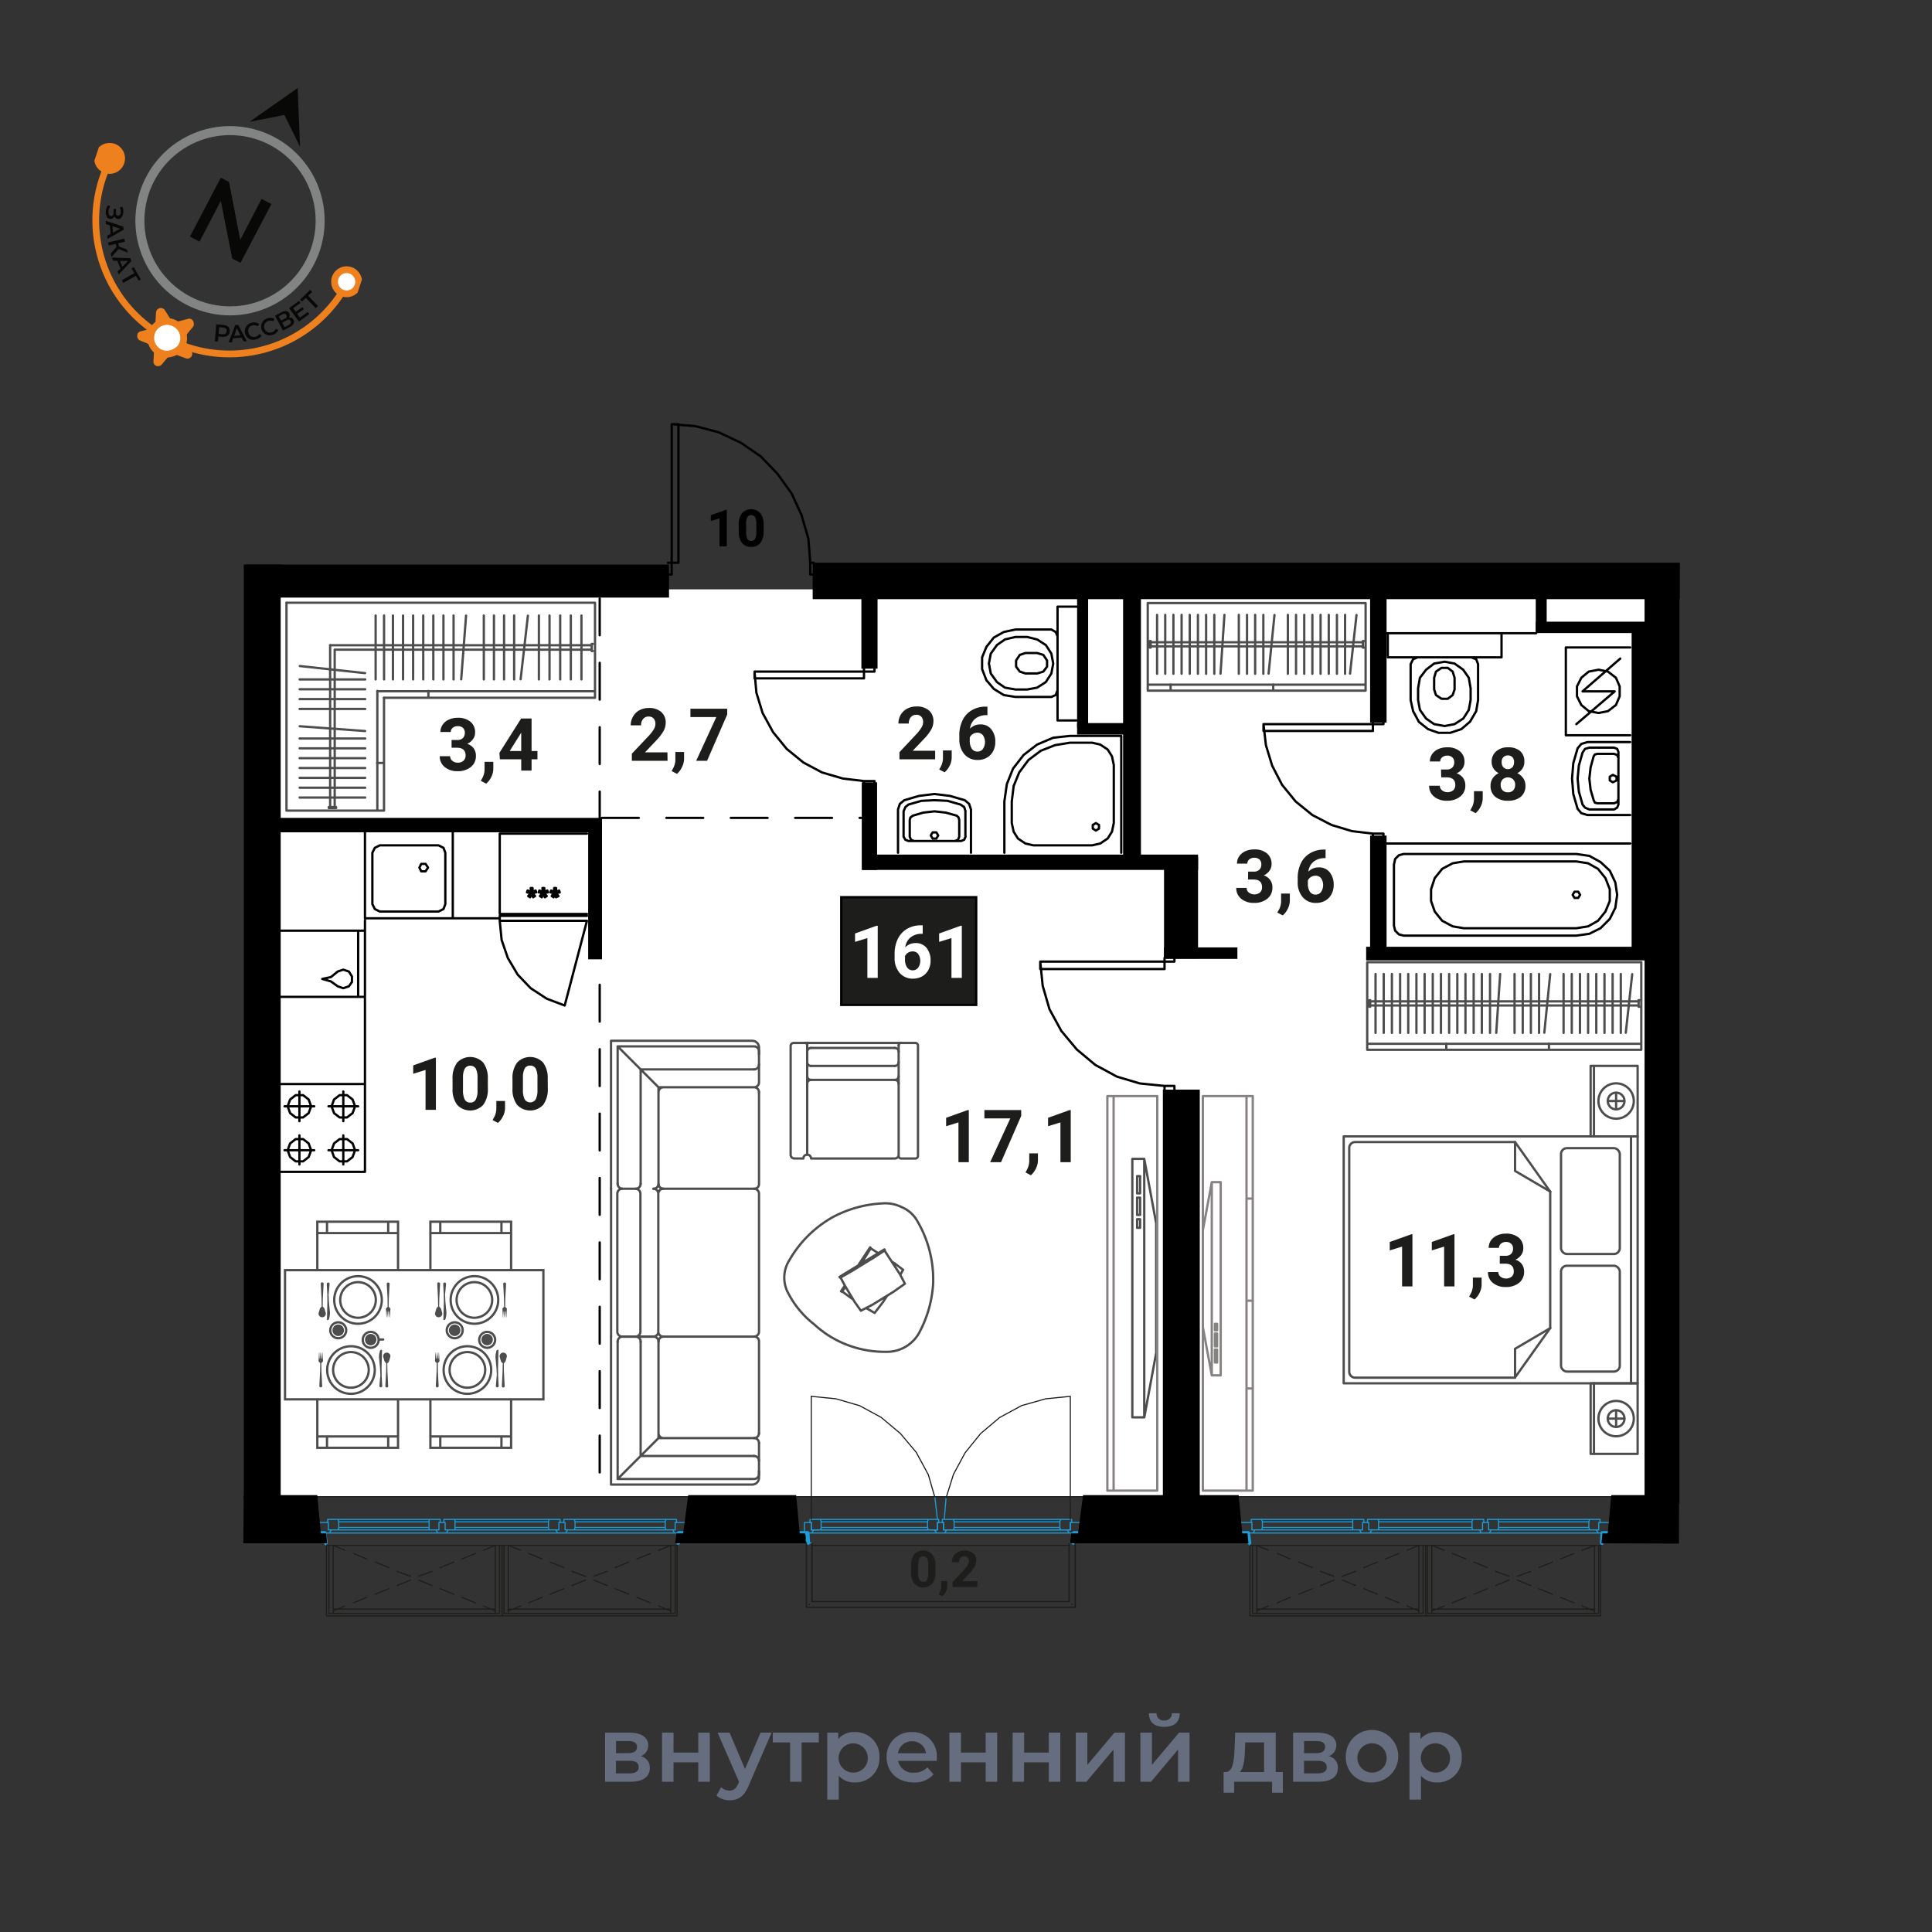 <svg xmlns="http://www.w3.org/2000/svg" viewBox="0 0 420 420"><rect x="0" y="0" width="420" height="420" fill="#333333" stroke="none"/><defs><clipPath id="a"><path transform="rotate(-71.65 49.14 49.255)" fill="none" d="M15.62 17.58h67.04v63.34H15.62z"/></clipPath></defs><g data-name="05 квартира"><path fill="#fff" d="M359.52 325.28H59.08V128.12h300.44z"/><g fill="none" stroke-linecap="round" stroke-linejoin="round"><path stroke="#1a9dd9" stroke-width=".24" d="m175.43 333.26.13.13M233.51 333.39l1.48 1.48M173.28 332.86l1.88 2.01"/><path stroke="#1a9dd9" stroke-width=".84" d="M174.07 333.26h1.49M175.56 333.26l.13 2.15M233.36 335.41l.14-2.15M233.49 333.27h1.34"/><path stroke="#1d1e1b" stroke-width=".24" d="M235.64 325.37h-62.37"/><path stroke="#1a9dd9" stroke-width=".24" d="M174.88 333.26h-.8M201.77 332.59h-23.39M178.38 330.3h23.38M178.39 330.3l.12.54M178.5 330.84h23.14M178.38 330.3h23.38M178.5 332.05h23.14M178.51 332.05l-.12.54M178.38 332.59h23.38M201.64 330.84l.13-.54M201.77 332.59l-.13-.54M176.37 332.59v-1.61M176.37 330.98h-.28M176.08 330.99v-.69M176.09 330.3h2.29M178.39 330.3l.12.54M178.51 330.84v1.21M178.51 332.05l-.12.54M178.38 332.59h-2.02M203.78 330.98v1.61M203.78 332.59h-2.01M201.77 332.59l-.13-.54M201.64 332.05v-1.21M201.64 330.84l.13-.54M201.78 330.3h2.29M204.07 330.3v.68M204.07 330.98h-.28M178.5 330.84h23.14M201.64 330.84v1.21M201.64 332.05H178.5M178.51 332.05v-1.21"/><path stroke="#1d1e1b" stroke-width=".24" d="m176.36 303.55 5.38.54M181.73 304.09l5.11 1.48M186.85 305.57l4.7 2.55M191.55 308.12l4.17 3.5M195.73 311.62l3.5 4.16M199.21 315.78l2.55 4.71M201.78 320.49l1.48 5.11"/><path stroke="#1a9dd9" stroke-width=".24" d="m203.25 325.6.53 4.7"/><path stroke="#1d1e1b" stroke-width=".24" d="M176.37 303.55v26.75"/><path stroke="#1a9dd9" stroke-width=".24" d="M230.54 332.59h-23.26M207.28 330.3h23.26M207.29 330.3l.13.54M207.42 330.84h22.98M207.28 330.3h23.26M207.42 332.05h22.98M207.42 332.05l-.13.54M207.28 332.59h23.26M230.4 330.84l.14-.54M230.54 332.59l-.14-.54M205.14 332.59v-1.61M205.14 330.98h-.28M204.85 330.98v-.68M204.87 330.3h2.41M207.29 330.3l.13.54M207.42 330.84v1.21M207.42 332.05l-.13.54M207.28 332.59h-2.15M232.68 330.98v1.61M232.68 332.59h-2.15M230.54 332.59l-.14-.54M230.4 332.05v-1.21M230.4 330.84l.14-.54M230.55 330.3h2.42M232.97 330.3v.68M232.97 330.98h-.27M207.42 330.84h22.98M230.4 330.84v1.21M230.4 332.05h-22.98M207.42 332.05v-1.21M205.27 330.3l.4-4.7"/><path stroke="#1d1e1b" stroke-width=".24" d="m205.68 325.6 1.6-5.11M207.28 320.49l2.55-4.71M209.84 315.78l3.36-4.16M213.2 311.62l4.16-3.5M217.38 308.12l4.7-2.55M222.07 305.57l5.24-1.48M227.31 304.09l5.37-.54M232.68 330.3v-26.75"/><path stroke="#1a9dd9" stroke-width=".24" d="M203.8 330.98h1.34M205.14 330.98v1.61M205.13 332.59h.66M205.79 332.59l-.4.67M205.4 333.26h-1.75M203.65 333.26l-.54-.67M203.11 332.59h.67M203.78 332.59v-1.61M176.89 332.59l-.39.67M176.91 332.59h26.22M205.8 332.59h26.23M232.01 332.59l.41.67M232.42 333.26H176.5M204.05 330.98h.8M232.42 333.26l-.41-.67M232.01 332.59h.67M232.68 332.59v-1.61M232.69 330.98h2.57M234.05 333.26h-1.62M176.89 332.59l-.39.67M176.5 333.26h-1.62M174.88 333.26v-2.28M174.89 330.98h1.47M176.37 330.98v1.61M176.35 332.59h.54M174.88 331.65v.94"/><path stroke="#1d1e1b" stroke-width=".24" d="M176.5 335.95h55.92M232.42 335.95v12.23M232.42 348.18H176.5M176.5 348.18v-12.23M175.3 349.39v-13.98M176.5 335.41v12.77M233.75 349.39h-58.47M176.5 348.18h55.92M233.75 335.41v13.98M232.42 348.18v-12.77"/><path stroke="#1a9dd9" stroke-width=".24" d="M176.5 335.41h-.13M176.37 335.41h-.13M176.24 335.41h-.14M176.08 335.42h-.12M175.95 335.41h-.27M175.69 335.41h0M175.68 335.41h.27M175.96 335.42h.12M176.1 335.41h.14M176.24 335.41h.12M176.37 335.41h.13"/><path stroke="#1d1e1b" stroke-width=".24" d="M175.95 348.72h0M175.95 348.72l-.12.13M232.97 348.72h.13M233.1 348.72v.13"/><path stroke="#1a9dd9" stroke-width=".24" d="M232.56 335.41h0M232.56 335.41h.12M232.7 335.41h.27M232.97 335.41h.13M233.1 335.41h.13M233.36 335.41h-.13M233.23 335.41h-.13M233.1 335.41h-.13M232.97 335.41h-.27M232.68 335.41h-.12M232.56 335.41h0M233.75 335.41h-1.34M175.29 335.41h1.21"/><path stroke="#1d1e1b" stroke-width=".24" d="M232.42 348.18v-12.77M176.5 348.18h55.92M176.5 335.41v12.77M233.75 349.39v-13.98M175.28 349.39h58.47M175.3 335.41v13.98"/><path stroke="#1a9dd9" stroke-width=".24" d="m348.51 333.26 1.61 1.61M271.2 333.66l.27.41M348.22 334.87h.14"/><path stroke="#1a9dd9" stroke-width=".84" d="M269.99 333.26h1.35M271.34 333.26l.27 2.15M348.22 335.41l.14-2.15M348.38 333.26h1.34"/><path stroke="#1a9dd9" stroke-width=".24" d="M274.43 330.84h19.64M294.07 330.84v1.21M294.07 332.05h-19.64M274.43 332.05v-1.21M274.3 330.3l.13.54M274.43 332.05l-.13.54M274.3 330.3h19.77M294.07 330.3v.54M294.07 330.84h-19.64M294.07 332.05h-19.64M294.07 332.05v.54M294.07 332.59H274.3M296.21 330.98v1.61M296.21 332.59h-2.15M294.07 332.59v-.54M294.07 332.05v-1.21M294.07 330.84v-.54M294.05 330.3h2.43M296.48 330.3v.68M296.48 330.98h-.27M272.16 332.59v-1.61M272.16 330.98h-.14M272.02 330.98v-.68M272.01 330.3h2.29M274.3 330.3l.13.54M274.43 330.84v1.21M274.43 332.05l-.13.54M274.3 332.59h-2.16M299.71 330.84H320M320 330.84v1.21M320 332.05h-20.29M299.69 332.05v-1.21M299.69 330.3v.54M299.69 332.05v.54M299.71 330.3h20.43M320.14 330.3l-.14.54M320 330.84h-20.29M320 332.05h-20.29M320 332.05l.14.54M320.14 332.59h-20.43M297.55 332.59v-1.61M297.55 330.98h-.28M297.28 330.98v-.68M297.28 330.3h2.41M299.69 330.3v.54M299.69 330.84v1.21M299.69 332.05v.54M299.69 332.59h-2.15M322.29 330.98v1.61M322.29 332.59h-2.15M320.14 332.59l-.14-.54M320 332.05v-1.21M320 330.84l.14-.54M320.13 330.3h2.42M322.55 330.3v.68M322.55 330.98h-.27M325.77 330.84h19.63M345.4 330.84v1.21M345.4 332.05h-19.63M325.79 332.05v-1.21M325.66 330.3l.13.54M325.79 332.05l-.13.54M325.65 330.3h19.88M345.53 330.3l-.13.54M345.4 330.84h-19.63M345.4 332.05h-19.63M345.4 332.05l.13.54M345.53 332.59h-19.89M323.62 332.59v-1.61M323.62 330.98h-.27M323.36 330.98v-.68M323.35 330.3h2.29M325.66 330.3l.13.54M325.79 330.84v1.21M325.79 332.05l-.13.54M325.64 332.59h-2.02M347.55 330.98v1.61M347.55 332.59h-2.02M345.53 332.59l-.13-.54M345.4 332.05v-1.21M345.4 330.84l.13-.54M345.54 330.3h2.3M347.84 330.3v.68M347.84 330.98h-.28M296.48 330.98h.8M322.56 330.98h.8M297.82 333.26l.4-.67M298.21 332.59h23.39M324.17 332.59h22.85M347.02 332.59l.4.67M272.41 333.26l.4-.67M272.81 332.59h22.73M295.55 332.59l.4.67M321.62 332.59l.4.67M323.77 333.26l.4-.67M347.42 333.26H272.4M347.42 333.26h-23.66M295.95 333.26h-23.53M322.02 333.26h-24.19M269.71 330.98h2.45M272.16 330.98v1.61M272.14 332.59h.67M272.81 332.59l-.4.67M272.41 333.26h-1.61M296.2 330.98h1.35M297.55 330.98v1.61M297.55 332.59h.67M298.22 332.59l-.4.67M297.83 333.25h-1.88M295.95 333.26l-.4-.67M295.54 332.59h.67M296.21 332.59v-1.61M322.28 330.98h1.34M323.62 330.98v1.61M323.62 332.59h.55M324.17 332.59l-.4.67M323.78 333.25h-1.74M322.02 333.26l-.4-.67M321.62 332.59h.67M322.29 332.59v-1.61M347.56 330.98h2.56M348.91 333.26h-1.48M347.42 333.26l-.4-.67M347.01 332.59h.54M347.55 332.59v-1.61M296.48 330.98h.8M295.95 333.25h1.88M322.56 330.98h.8M322.04 333.25h1.74M348.23 335.55v.4"/><path stroke="#1d1e1b" stroke-width=".24" d="M271.6 335.95h76.63"/><path stroke="#1a9dd9" stroke-width=".24" d="M271.61 335.95v-.4"/><path stroke="#1d1e1b" stroke-width=".24" d="M350.66 325.37H269.2M271.73 351.27v-15.32M309.93 335.95v15.32M305.9 351.27h-34.15M309.93 351.27h-38.18M271.73 351.27v-15.32M309.93 351.27v-15.32M271.75 351.27h38.18M309.38 350.74v-14.79M271.73 351.27v-15.32M272.28 350.74h37.1M272.28 335.95v14.79M308.43 350.74h.95M308.44 335.95v14.79M309.38 335.95v14.79M272.29 350.74h.93M272.28 335.95v14.79M273.22 335.95v14.79M308.44 350.74v-.94M273.22 349.8v.94M308.44 349.8h-35.22M273.22 350.74h35.22M309.93 351.27v-15.32M347.96 335.95v15.32M344.07 351.27h-34.15M347.96 351.27h-38.04M347.96 335.95v15.32M347.96 351.27v-15.32M309.92 351.27h38.04M347.55 350.74v-14.79M309.93 351.27v-15.32M310.31 350.74h37.24M310.32 335.95v14.79M346.61 350.74h.94M346.61 335.96v14.79M347.55 335.95v14.79M310.31 350.74h.95M310.32 335.95v14.79M311.26 335.95v14.79M346.61 350.75v-.94M311.26 349.8v.94M346.61 349.81h-35.36M311.25 350.75h35.36M273.21 350.2l2.55-1.08M277.66 348.45l2.82-1.21M282.35 346.57l2.97-1.21M287.08 344.69l2.95-1.21M291.76 342.67l2.96-1.07M296.48 340.79l2.95-1.21M301.18 338.91l2.96-1.21M305.88 337.02l2.56-1.07M273.21 335.95l2.55 1.07M277.66 337.7l2.82 1.21M282.35 339.58l2.97 1.21M287.08 341.6l2.95 1.07M291.76 343.48l2.96 1.21M296.48 345.36l2.95 1.21M301.18 347.24l2.96 1.21M305.88 349.12l2.56 1.08M311.27 350.2l2.69-1.08M315.69 348.45l2.96-1.21M320.41 346.57l2.95-1.21M325.11 344.69l2.96-1.21M329.82 342.67l2.96-1.07M334.52 340.79l2.95-1.21M339.23 338.91l2.95-1.21M343.92 337.04l2.69-1.08M311.27 335.95l2.69 1.07M315.69 337.7l2.96 1.21M320.41 339.58l2.95 1.21M325.11 341.6l2.96 1.07M329.82 343.48l2.96 1.21M334.52 345.36l2.95 1.21M339.23 347.24l2.95 1.21M343.92 349.13l2.69 1.08"/><path stroke="#1a9dd9" stroke-width=".24" d="m147.73 333.26 1.6 1.61M70.42 333.66l.27.41M147.44 334.87h.13"/><path stroke="#1a9dd9" stroke-width=".84" d="M69.21 333.26h1.34M70.55 333.26l.27 2.15M147.44 335.41l.13-2.15M147.59 333.26h1.35"/><path stroke="#1a9dd9" stroke-width=".24" d="M73.64 330.84h19.64M93.28 330.84v1.21M93.28 332.05H73.64M73.64 332.05v-1.21M73.51 330.3l.13.54M73.64 332.05l-.13.54M73.51 330.3h19.77M93.28 330.3v.54M93.28 330.84H73.64M93.28 332.05H73.64M93.28 332.05v.54M93.28 332.59H73.51M95.42 330.98v1.61M95.42 332.59h-2.15M93.28 332.59v-.54M93.28 332.05v-1.21M93.28 330.84v-.54M93.26 330.3h2.43M95.69 330.3v.68M95.69 330.98h-.27M71.37 332.59v-1.61M71.37 330.98h-.13M71.24 330.98v-.68M71.23 330.3h2.28M73.51 330.3l.13.54M73.64 330.84v1.21M73.64 332.05l-.13.54M73.51 332.59h-2.15M98.93 330.84h20.29M119.22 330.84v1.21M119.22 332.05H98.93M98.91 332.05v-1.21M98.91 330.3v.54M98.91 332.05v.54M98.93 330.3h20.42M119.35 330.3l-.13.54M119.22 330.84H98.93M119.22 332.05H98.93M119.22 332.05l.13.54M119.35 332.59H98.93M96.77 332.59v-1.61M96.77 330.98h-.28M96.5 330.98v-.68M96.5 330.3h2.41M98.91 330.3v.54M98.91 330.84v1.21M98.91 332.05v.54M98.91 332.59h-2.15M121.5 330.98v1.61M121.5 332.59h-2.15M119.35 332.59l-.13-.54M119.22 332.05v-1.21M119.22 330.84l.13-.54M119.34 330.3h2.42M121.76 330.3v.68M121.76 330.98h-.27M124.99 330.84h19.62M144.61 330.84v1.21M144.61 332.05h-19.62M125.01 332.05v-1.21M124.87 330.3l.14.54M125.01 332.05l-.14.54M124.86 330.3h19.89M144.75 330.3l-.14.54M144.61 330.84h-19.62M144.61 332.05h-19.62M144.61 332.05l.14.54M144.75 332.59h-19.9M122.84 332.59v-1.61M122.84 330.98h-.27M122.58 330.98v-.68M122.57 330.3h2.28M124.87 330.3l.14.54M125.01 330.84v1.21M125.01 332.05l-.14.54M124.85 332.59h-2.01M146.77 330.98v1.61M146.77 332.59h-2.02M144.75 332.59l-.14-.54M144.61 332.05v-1.21M144.61 330.84l.14-.54M144.76 330.3h2.3M147.06 330.3v.68M147.06 330.98h-.28M95.69 330.98h.81M121.77 330.98h.81M97.04 333.26l.4-.67M97.43 332.59h23.39M123.39 332.59h22.85M146.24 332.59l.39.67M71.63 333.26l.39-.67M72.02 332.59h22.73M94.76 332.59l.41.67M120.83 332.59l.4.67M122.98 333.26l.41-.67M146.63 333.26H71.62M146.63 333.26h-23.66M95.17 333.26H71.64M121.23 333.26H97.05M68.92 330.98h2.45M71.37 330.98v1.61M71.36 332.59h.66M72.02 332.59l-.39.67M71.63 333.26h-1.61M95.41 330.98h1.36M96.77 330.98v1.61M96.77 332.59h.67M97.44 332.59l-.4.67M97.05 333.25h-1.88M95.17 333.26l-.41-.67M94.75 332.59h.67M95.42 332.59v-1.61M121.49 330.98h1.35M122.84 330.98v1.61M122.84 332.59h.55M123.39 332.59l-.41.67M122.99 333.25h-1.73M121.23 333.26l-.4-.67M120.83 332.59h.67M121.5 332.59v-1.61M146.78 330.98h2.55M148.12 333.26h-1.48M146.63 333.26l-.39-.67M146.23 332.59h.54M146.77 332.59v-1.61M95.69 330.98h.81M95.17 333.25h1.88M121.77 330.98h.81M121.26 333.25h1.73M147.45 335.55v.4"/><path stroke="#1d1e1b" stroke-width=".24" d="M70.81 335.95h76.64"/><path stroke="#1a9dd9" stroke-width=".24" d="M70.82 335.95v-.4"/><path stroke="#1d1e1b" stroke-width=".24" d="M149.88 325.37H68.41M70.95 351.27v-15.32M109.15 335.95v15.32M105.11 351.27H70.97M109.15 351.27H70.97M70.95 351.27v-15.32M109.15 351.27v-15.32M70.97 351.27h38.18M108.6 350.74v-14.79M70.95 351.27v-15.32M71.49 350.74h37.11M71.49 335.95v14.79M107.65 350.74h.95M107.66 335.95v14.79M108.6 335.95v14.79M71.5 350.74h.94M71.49 335.95v14.79M72.44 335.95v14.79M107.66 350.74v-.94M72.44 349.8v.94M107.66 349.8H72.44M72.44 350.74h35.22M109.15 351.27v-15.32M147.18 335.95v15.32M143.28 351.27h-34.14M147.18 351.27h-38.04M147.18 335.95v15.32M147.18 351.27v-15.32M109.14 351.27h38.04M146.77 350.74v-14.79M109.15 351.27v-15.32M109.53 350.74h37.24M109.54 335.95v14.79M145.82 350.74h.95M145.82 335.96v14.79M146.77 335.95v14.79M109.53 350.74h.95M109.54 335.95v14.79M110.48 335.95v14.79M145.82 350.75v-.94M110.48 349.8v.94M145.82 349.81h-35.35M110.47 350.75h35.35M72.42 350.2l2.56-1.08M76.87 348.45l2.82-1.21M81.57 346.57l2.96-1.21M86.29 344.69l2.96-1.21M90.98 342.67l2.95-1.07M95.69 340.79l2.96-1.21M100.4 338.91l2.95-1.21M105.09 337.02l2.57-1.07M72.42 335.95l2.56 1.07M76.87 337.7l2.82 1.21M81.57 339.58l2.96 1.21M86.29 341.6l2.96 1.07M90.98 343.48l2.95 1.21M95.69 345.36l2.96 1.21M100.4 347.24l2.95 1.21M105.09 349.12l2.57 1.08M110.49 350.2l2.69-1.08M114.91 348.45l2.95-1.21M119.62 346.57l2.96-1.21M124.33 344.69l2.95-1.21M129.03 342.67l2.97-1.07M133.74 340.79l2.94-1.21M138.44 338.91l2.96-1.21M143.14 337.04l2.68-1.08M110.49 335.95l2.69 1.07M114.91 337.7l2.95 1.21M119.62 339.58l2.96 1.21M124.33 341.6l2.95 1.07M129.03 343.48l2.97 1.21M133.74 345.36l2.94 1.21M138.44 347.24l2.96 1.21M143.14 349.13l2.68 1.08"/></g><path d="M365.09 326.9h-7.58V122.83h7.58z"/><path d="M365.18 130.26H176.67v-7.93h188.51zM145.44 129.91H53.29v-7.18h92.15z"/><path d="M61.02 326.14H53V122.73h8.02zM260.82 326.14h-8.02v-89.27h8.02zM260.45 208.35h-7.4v-22.01h7.4z"/><path d="M260.45 189.11h-72.92v-3.33h72.92z"/><path d="M190.67 189.12h-3.33v-19.05h3.33zM248.03 186.71h-3.88v-58.09h3.88zM236.55 158.21h-2.4v-30.52h2.4z"/><path d="M245.99 159.69h-11.84v-2.5h11.84zM269 208.46h-15.95v-2.5H269zM190.77 145.36h-3.51v-16.83h3.51zM360.13 206.44h-5.43v-70.92h5.43z"/><path d="M359.89 208.78h-62.9v-2.96h62.9z"/><path d="M301.43 207.3h-3.58v-25.65h3.58zM301.43 157.1h-3.58v-28.48h3.58zM359.27 137.62h-25.41v-2.47h25.41z"/><path d="M336.24 137.49h-2.38v-9.87h2.38zM232.61 335.5h38.79l-.2-2.15h-1.15l-.77-8.33h-33.83l-1.1 8.33h-1.45l-.29 2.15zM146.77 335.5h28.43l-.2-2.15h-1.15l-.77-8.33h-23.47l-1.1 8.33h-1.45l-.29 2.15zM52.89 335.5h18.22l-.2-2.15h-1.16l-.77-8.33H52.99l-.1 10.48zM364.99 335.56l-16.84-.06.2-2.15h1.16l.77-8.33h14.73l-.02 10.54zM130.87 208.54h-3.01v-30.61h3.01z"/><path d="M130.87 180.94H59.71v-3.14h71.16z"/><path fill="none" stroke="#000" stroke-linecap="round" stroke-linejoin="round" stroke-width=".5" stroke-dasharray="8 6" d="M130.87 177.8h56.6M130.37 130.09v194.87"/><path fill="none" stroke="#4d4d4d" stroke-linecap="round" stroke-linejoin="round" stroke-width=".5" d="M356.01 300.72v15.34h-10.22v-15.34zM356.01 231.71v15.34h-10.22v-15.34z"/><rect x="339.35" y="249.6" width="12.78" height="23.01" rx="1.28" fill="none" stroke="#4d4d4d" stroke-linecap="round" stroke-linejoin="round" stroke-width=".5"/><rect x="339.35" y="275.16" width="12.78" height="23.01" rx="1.28" fill="none" stroke="#4d4d4d" stroke-linecap="round" stroke-linejoin="round" stroke-width=".5"/><path fill="none" stroke="#4d4d4d" stroke-linecap="round" stroke-linejoin="round" stroke-width=".5" d="M356.01 247.04v53.68h-63.9v-53.68z"/><path d="M293.31 298.22v-48.67a1.28 1.28 0 0 1 1.28-1.28h34.77l7.64 10.78v29.66l-7.67 10.78h-34.74a1.28 1.28 0 0 1-1.28-1.27Z" fill="none" stroke="#4d4d4d" stroke-linecap="round" stroke-linejoin="round" stroke-width=".5"/><path fill="none" stroke="#4d4d4d" stroke-linecap="round" stroke-linejoin="round" stroke-width=".5" d="M329.36 299.49v-6.27l7.67-4.51M329.36 248.27v6.28l7.67 4.5M346.51 231.73v15.28M346.51 300.72V316M351.33 312.23a3.84 3.84 0 1 1 3.84-3.84 3.83 3.83 0 0 1-3.84 3.84Z"/><path d="M351.33 310.21a1.82 1.82 0 1 1 1.82-1.82 1.82 1.82 0 0 1-1.82 1.82ZM353.1 308.39h-3.53M351.33 306.65v3.49M351.33 243.19a3.84 3.84 0 1 1 3.84-3.84 3.83 3.83 0 0 1-3.84 3.84Z" fill="none" stroke="#4d4d4d" stroke-linecap="round" stroke-linejoin="round" stroke-width=".5"/><circle cx="351.33" cy="239.35" r="1.82" fill="none" stroke="#4d4d4d" stroke-linecap="round" stroke-linejoin="round" stroke-width=".5"/><path fill="none" stroke="#4d4d4d" stroke-linecap="round" stroke-linejoin="round" stroke-width=".5" d="M353.1 239.35h-3.53M351.33 237.6v3.49M354.57 300.72v-53.68M163.92 258.42a1.07 1.07 0 0 1 1.08 1.07v30a1.07 1.07 0 0 1-1.08 1.07M132.84 290.57v-32.22M143.11 289.5v-30.08M134.2 259.59v29.91M143.11 289.5v-30.08M139.22 289.5v-29.91M144.18 290.57a1.07 1.07 0 0 1-1.07-1.07M135.28 290.57a1.07 1.07 0 0 1-1.08-1.07M143.11 289.5a1.08 1.08 0 0 1-1.08 1.07M139.22 289.5a1.08 1.08 0 0 1-1.08 1.07M144.18 258.42a1.07 1.07 0 0 0-1.07 1.07M135.28 258.42a1.07 1.07 0 0 0-1.08 1.07M143.11 259.49a1.08 1.08 0 0 0-1.08-1.07M139.22 259.49a1.08 1.08 0 0 0-1.08-1.07M165 313.71v6.74M163.93 312.63h-19.7M143.15 311.56v-19.91M134.27 321.52h29.66M165 320.45v-6.74M163.93 312.63h-20.77M143.15 312.63v-20.98M142.08 290.57h-6.74M134.27 291.65v29.87M163.93 316.52h-24.66M139.27 316.52v-24.88M143.15 312.63l-8.88 8.89M165 311.56a1.07 1.07 0 0 1-1.07 1.07M144.23 312.63a1.07 1.07 0 0 1-1.07-1.07M143.16 291.65a1.08 1.08 0 0 1 1.07-1.08M165 320.45a1.07 1.07 0 0 1-1.07 1.07"/><path d="M163.93 312.63a1.07 1.07 0 0 1 1.07 1.08M142.08 290.57a1.09 1.09 0 0 1 1.08 1.08M134.27 291.65a1.08 1.08 0 0 1 1.07-1.08M163.93 316.52a1.07 1.07 0 0 1 1.07 1.07M138.2 290.57a1.08 1.08 0 0 1 1.07 1.08M135.34 290.57h6.74M144.23 290.57H164a1 1 0 0 1 1 1v20M165 319.82v1.46a1.47 1.47 0 0 1-1.47 1.45h-30.7v-32.16M165 235.29v-6.74M163.93 236.36h-19.7M143.15 237.43v19.91M134.27 227.47h29.66M165 228.55v6.74M163.93 236.36h-20.77M143.15 236.36v20.99M142.08 290.57h-6.74M134.27 257.34v-29.87M163.93 232.48h-24.66M139.27 232.48v24.87M143.15 236.36l-8.88-8.89M165 237.43a1.07 1.07 0 0 0-1.07-1.07M144.23 236.36a1.07 1.07 0 0 0-1.07 1.07M143.16 257.34a1.07 1.07 0 0 0 1.07 1.08M165 228.55a1.07 1.07 0 0 0-1.07-1.08M163.93 236.36a1.07 1.07 0 0 0 1.07-1.07" fill="none" stroke="#4d4d4d" stroke-linecap="round" stroke-linejoin="round" stroke-width=".5"/><path d="M142.08 258.42a1.08 1.08 0 0 0 1.08-1.07M134.27 257.34a1.07 1.07 0 0 0 1.07 1.08M163.93 232.48a1.08 1.08 0 0 0 1.07-1.08M138.2 258.42a1.07 1.07 0 0 0 1.07-1.07M135.34 290.57h6.74M144.23 258.42H164a1 1 0 0 0 1-1v-20M165 229.17v-1.46a1.47 1.47 0 0 0-1.47-1.45h-30.7v32.16M135.15 258.42h3.54M297.22 209.17h59.58v19.04h-59.58zM356.62 226.91h-59.38M336.73 226.85v1.27M314.41 226.85v1.27M356.22 217.43v1.42M356.4 218.85h-.18M356.4 217.43h-.18M297.87 217.43v1.42M297.69 217.43v1.42M297.87 218.85h-.18M297.87 217.43h-.18M356.22 218.58h-58.35M356.22 217.69h-58.35M354.83 211.78l-1.4 12.72M352.35 211.74v12.8M350.57 211.74v12.8M348.8 211.74v12.8M347.02 211.74v12.8M345.24 211.74v12.8M343.47 211.74v12.8M341.69 211.74v12.8M339.91 211.74v12.8M337 211.77l-1.28 12.73M334.58 211.74v12.8M332.8 211.74v12.8M331.03 211.74v12.8M329.25 211.74v12.8M326.12 211.75l-.85 12.77M323.92 211.74v12.8M322.14 211.74v12.8M320.36 211.74v12.8M318.58 211.74v12.8M316.81 211.74v12.8M315.03 211.74v12.8M313.25 211.74v12.8M311.47 211.74v12.8M309.7 211.74v12.8M307.92 211.74v12.8M306.14 211.74v12.8M304.37 211.74v12.8M302.59 211.74v12.8M300.81 211.74v12.8M299.03 211.74v12.8M249.51 131.1h47.36v19.04h-47.36zM296.68 148.84h-47.15M276.79 148.78v1.27M254.48 148.78v1.27M296.28 139.36v1.42M296.46 140.78h-.18M296.46 139.36h-.18M250.15 139.36v1.42M249.97 139.36v1.42M250.15 140.78h-.18M250.15 139.36h-.18M296.28 140.51h-46.13M296.28 139.62h-46.13M294.89 133.71l-1.4 12.72M292.41 133.67v12.8M290.64 133.67v12.8M288.86 133.67v12.8M287.08 133.67v12.8M285.3 133.67v12.8M283.53 133.67v12.8M281.75 133.67v12.8M279.97 133.67v12.8M277.06 133.7l-1.28 12.73M274.64 133.67v12.8M272.86 133.67v12.8M271.09 133.67v12.8M269.31 133.67v12.8M266.18 133.68l-.85 12.77M263.98 133.67v12.8M262.2 133.67v12.8M260.42 133.67v12.8M258.64 133.67v12.8M256.87 133.67v12.8M255.09 133.67v12.8M253.31 133.67v12.8M251.54 133.67v12.8M200.02 289.35h0M200.02 289.35h0M196 262.41a8 8 0 0 0-4.19-.8h0a25.55 25.55 0 0 0-10.54 2.86h0l-.56.31a25 25 0 0 0-9.14 9.23h0a7.05 7.05 0 0 0-.13 7.27h0c.13.25.27.5.41.74a20.44 20.44 0 0 0 5.17 5.9h0a20 20 0 0 0 1.89 1.55 10.62 10.62 0 0 0 1.1.78h0a22.78 22.78 0 0 0 12 3.62h.78a8 8 0 0 0 7.25-4.56h0a25.67 25.67 0 0 0 2.83-10.54h0v-.65a25 25 0 0 0-3.38-12.54h0a7 7 0 0 0-3.49-3.17ZM196.32 276.03h0M196.32 276.03l-.08-.06M189.62 271.6l-.17-.12M186.73 275.33l.01-.02M187.1 274.77l1.23-1.85M189.45 271.49v-.01M189.45 271.49v-.01M182.99 280.71l.12.08M183.09 280.78l.01-.02M183.55 280.08l.25-.38M186.67 275.37l.01-.02M187.04 274.81l1.83-2.77M189.3 271.39h0M183.11 280.79l-.11.01M183.11 280.79l.01-.01M186.72 275.34l.01-.02M187.09 274.78l1.36-2.05M189.33 271.41h0M183 280.8l-.07-.01M182.83 280.72h.04M182.83 280.72l.83-1.26M186.17 275.68l.01-.02M186.54 275.12l2.61-3.95M182.87 280.72l.12-.01M182.87 280.72l.81-1.22M186.24 275.63l.01-.01M186.61 275.08l2.55-3.87M182.99 280.71l.74-1.12M186.42 275.52l.01-.01M186.79 274.96l2.41-3.64M189.2 271.32l.13.09M189.33 271.41l-.04-.11M189.29 271.3l-.04-.06M189.15 271.17l.01.04M189.16 271.21l.04.11M183.08 280.75l1.66 1.23M183.08 280.75l.73-1.03M184.74 281.98l.71.48M188.27 284.35l1.87 1.07M190.14 285.42l1.81-2.35M191.95 283.07l.92-1.41M195.71 277.15l.62-1.1M196.33 276.05l-1.86-1.42M194.47 274.63l-.64-.4M190.93 272.43l-1.65-1.05M189.28 271.38l-1.49 2.42M187.79 273.8l-.62.93M186.81 275.27l-.01.02M184.36 276.78l6.42-3.93M192.4 272.02h.01M192.41 272.02h0M196.71 279.05v-.01M196.71 279.04l-.05-.07M192.53 272.21l-.12-.19M182.71 277.76l.02.02M182.71 277.76l-.06-.11M182.71 277.76l.02-.02M183.39 277.34l8.28-5.07M192.31 271.87h0M182.73 277.78l-.11-.04M182.73 277.78l.02-.02M184.14 276.91l6.84-4.19M192.32 271.9l.01-.01M182.62 277.74l-.06-.04M182.5 277.59l.04.02M182.5 277.59l9.76-5.98M182.54 277.61l.11.04M182.54 277.61l9.72-5.95M182.65 277.65l9.6-5.88M192.31 271.87l.02.02M192.31 271.87l-.06-.1M192.33 271.89l.01-.11M192.34 271.78l-.01-.07M192.26 271.61v.05M192.26 271.65l-.01.12M182.72 277.72l.98 1.81M182.72 277.72l2.6-1.48M183.7 279.53l2.07 3.46M185.77 282.99l1.37 1.94M187.14 284.94l2.63-1.36M189.77 283.57l4.47-2.75M194.24 280.82l2.48-1.75M196.72 279.07l-1.09-2.08M195.63 276.99l-2.21-3.39M193.42 273.6l-1.12-1.74M192.3 271.85l-2.38 1.56M189.92 273.41l-4.61 2.83M246.16 308.12v-56.19M246.16 251.93h2.59M248.75 251.93l2.6 14.05M251.35 265.98v28.09M251.35 294.07l-2.59 14.05M248.75 308.12h-2.59M247.2 255.68v3.74M247.2 259.42h.65M247.85 259.42v-3.74M247.85 255.68h-.65M247.2 260.36v3.75M247.2 264.11h.65M247.85 264.11v-3.75M247.85 260.36h-.65M247.2 265.04v1.87M247.2 266.92h.65M247.85 266.92v-1.88M247.85 265.04h-.65M248.75 308.12v-56.19" fill="none" stroke="#4d4d4d" stroke-linecap="round" stroke-linejoin="round" stroke-width=".5"/><path fill="none" stroke="#868281" stroke-linecap="round" stroke-linejoin="round" stroke-width=".5" d="M261.49 324.05v-85.77h10.85v85.77zM270.98 238.41v85.56M251.58 238.28v85.77h-10.85v-85.77zM242.09 323.92v-85.56M270.97 282.76h1.27M270.97 260.56h1.27M270.97 301.84h1.27M265.37 256.99v42M265.37 298.99h-1.94M263.43 298.99l-1.94-10.5M261.49 288.49v-21M261.49 267.49l1.94-10.5M263.43 256.99h1.94M264.59 296.19v-2.8M264.59 293.39h-.48M264.11 293.39v2.8M264.11 296.19h.49M264.59 292.69v-2.8M264.59 289.89h-.48M264.11 289.89v2.8M264.11 292.69h.49M264.59 289.19v-1.4M264.59 287.79h-.48M264.11 287.79v1.4M264.11 289.19h.49M263.43 256.99v42"/><path fill="none" d="M61.96 276.12h56.17v28.09H61.96z"/><path fill="none" stroke="#4d4d4d" stroke-miterlimit="10" stroke-width=".5" d="M61.96 276.12h56.17v28.09H61.96zM85.13 276.12h28.58M113.71 276.12h4.42M93.56 265.59h17.55v10.53H93.56zM111.11 268.06H93.56M111.11 265.59v2.47M93.56 268.06v-2.47M93.56 265.59h17.55M68.98 265.59h17.55v10.53H68.98zM86.53 268.06H68.98M86.53 265.59v2.47M68.98 268.06v-2.47M68.98 265.59h17.55M68.98 304.21h17.55v10.53H68.98zM68.98 312.27h17.55M68.98 314.74v-2.47M86.53 312.27v2.47M86.53 314.74H68.98M93.56 304.21h17.55v10.53H93.56zM93.56 312.27h17.55M93.56 314.74v-2.47M111.11 312.27v2.47M111.11 314.74H93.56M71.09 265.59v2.43M84.39 265.59v2.43M95.71 265.59v2.43M109.01 265.59v2.43M71.09 312.15v2.44M84.39 312.15v2.44M95.71 312.15v2.44M109.01 312.15v2.44"/><path fill="#4d4d4d" d="m69.63 301.59-.05-.03v.01l-.05-.04v.01l-.03-.04-.04-.05-.02-.05-.01-.05-.01-.06v-.02l.17-3.15.03-1.8-.31-.3h-.01l-.02-.03-.02-.03-.01-.03v-.05l.1-1.87h.06l.06 1.35h.06l.07-1.35h.03l.07 1.35h.07l.07-1.35h.03l.07 1.35H70l.06-1.35h.05l.11 1.87v.04-.01l-.01.04-.02.03-.02.02-.32.32.03 1.8.16 3.15.01.03-.01.05-.01.05-.03.05-.03.05v-.01l-.03.04-.05.03v.01l-.05.02-.05.01-.06.01-.05-.01-.05-.01M82.95 297.52l.02 1.23-.01.34.02.17v-.01l.11 2.01v.06l-.01.05-.01.06-.03.04-.04.04-.04.04-.05.03h.01l-.06.01h.01l-.06.01h-.08l-.06-.02h.01l-.05-.02-.05-.03-.04-.04-.03-.04-.02-.05-.01-.06-.01-.05.22-2.39-.02-.17-.05-1.21h.33l.1-4v-.01l-.01-.02v-.01l-.01-.02-.01-.01-.02-.01h-.01l-.02-.01h-.05l-.07.01-.06.02h-.01l-.05.04v-.01l-.06.05-.04.05-.03.06-.02.06v.01l-.01.01-.16.73-.03.68v.01l.03.19.21 2.18M83.36 294.51l-.04.13-.03.13v.01l.01.13.01.05.26.92.04.09.1.15.13.14.13.09-.03 1.8-.17 3.15h.01l-.01.02.01.06.01.06.02.04.04.05h-.01l.04.04.05.03.05.02.05.01.06.01h-.01l.06-.01.05-.01.05-.02.04-.03.04-.04.04-.05.02-.04.01-.06.01-.05-.01-.03-.16-3.15-.03-1.8.08-.04.14-.13.11-.15.06-.15h.01l.26-.92.02-.06-.01-.14-.02-.14-.05-.13-.07-.12-.09-.1-.11-.09-.12-.07-.13-.04-.14-.02h-.13l-.14.02-.13.05-.12.07-.1.09-.09.11-.07.12M80.59 292.46a1.24 1.24 0 1 0-1.24-1.24 1.23 1.23 0 0 0 1.24 1.24"/><path d="M80.59 293a1.73 1.73 0 1 0-1.73-1.73 1.73 1.73 0 0 0 1.73 1.73M76.29 301.67a3.87 3.87 0 1 0-3.87-3.86 3.86 3.86 0 0 0 3.87 3.86" fill="none" stroke="#4d4d4d" stroke-linecap="round" stroke-linejoin="round" stroke-width=".5"/><path d="M76.29 303a5.17 5.17 0 1 0-5.16-5.16 5.16 5.16 0 0 0 5.16 5.16" fill="none" stroke="#4d4d4d" stroke-linecap="round" stroke-linejoin="round" stroke-width=".5"/><path fill="#4d4d4d" d="m94.94 301.59-.05-.03v.01l-.04-.04v.01l-.04-.04-.03-.05-.02-.05-.02-.05v-.08l.17-3.15.03-1.8-.32-.3-.02-.03-.02-.03-.01-.03-.01-.04v-.01l.11-1.87h.05l.07 1.35h.06l.07-1.35h.03l.07 1.35h.06l.08-1.35h.02l.07 1.35h.07l.06-1.35h.05l.11 1.87v.04-.01l-.01.04-.02.03-.02.02-.32.32.02 1.8.17 3.15v.08l-.02.05-.02.05-.03.05v-.01l-.04.04-.04.03v.01l-.05.02-.05.01-.06.01-.05-.01-.06-.01M108.27 297.52l.02 1.23-.01.34.02.17v-.01l.11 2.01v.06l-.01.05-.02.06-.02.04-.04.04-.04.04-.05.03-.05.01-.05.01h-.08l-.06-.02-.05-.02-.04-.03-.04-.04-.03-.04-.02-.05-.02-.06v-.05l.21-2.39-.02-.17h.01l-.05-1.21h.33l.09-4v-.04l-.01-.02-.02-.01-.01-.01h-.01l-.02-.01h-.06l-.06.01-.07.02-.05.04v-.01l-.06.05-.04.05-.04.06-.02.06v.02l-.16.73-.03.68v.01l.03.19.2 2.18M108.68 294.51l-.05.13h.01l-.03.13v.14l.01.05.27.92.04.09.1.15.13.14.13.09-.03 1.8-.17 3.15v.08l.02.06.02.04.03.05.04.04.05.03h-.01l.06.02h-.01l.06.01.05.01.05-.01.06-.01.05-.02.04-.03.04-.04.03-.05.03-.04.01-.06v-.08l-.16-3.15-.03-1.8.07-.04h.01l.13-.13.11-.15.07-.15.27-.92.01-.06v-.14l-.02-.14-.06-.13h.01l-.07-.12-.09-.1-.11-.09-.12-.07-.13-.04-.14-.02h-.14l-.13.02-.13.05-.12.07-.11.09-.08.11-.07.12M105.91 292.46a1.24 1.24 0 1 0-1.25-1.24 1.24 1.24 0 0 0 1.25 1.24"/><path d="M105.91 293a1.73 1.73 0 1 0-1.73-1.73 1.73 1.73 0 0 0 1.73 1.73M101.61 301.67a3.87 3.87 0 1 0-3.87-3.86 3.86 3.86 0 0 0 3.87 3.86" fill="none" stroke="#4d4d4d" stroke-linecap="round" stroke-linejoin="round" stroke-width=".5"/><path d="M101.61 303a5.17 5.17 0 1 0-5.17-5.16 5.16 5.16 0 0 0 5.17 5.16" fill="none" stroke="#4d4d4d" stroke-linecap="round" stroke-linejoin="round" stroke-width=".5"/><path fill="#4d4d4d" d="m109.81 278.82.05.02.05.03.03.04.04.05.02.04.01.06.01.05v.03l-.17 3.15-.03 1.8.31.3h.01l.02.03.02.03.01.03v.05l-.1 1.86h-.06l-.06-1.34h-.06l-.07 1.34h-.03l-.07-1.34h-.07l-.07 1.34h-.03l-.07-1.34h-.06l-.06 1.34h-.05l-.11-1.86v-.04l.01-.03.02-.03.02-.03.32-.31-.03-1.8-.16-3.15-.01-.03.01-.05.01-.06.03-.04.03-.05.03-.04.05-.03.05-.02.05-.01.06-.01h-.01l.06.01.05.01M96.49 282.89l-.02-1.23.01-.34-.03-.17-.1-2.01h-.01v-.05l.02-.06v.01l.01-.06.03-.04.04-.05.04-.03.05-.03.05-.02h-.01l.06-.01h.03l.05.01.06.01h-.01l.05.02.05.04.04.04.03.04.02.05.01.05.01.05-.22 2.39.02.17.05 1.22h-.33l-.1 4v.01l.01.01v.02l.01.01.01.01.02.01.01.01.02.01h.05l.07-.01.06-.02.06-.04.06-.04.04-.05.03-.06.02-.07.01-.01.16-.74.03-.68-.03-.2-.21-2.17M96.08 285.9l.04-.13.03-.14-.01-.14v-.05l-.27-.92-.04-.08-.1-.15-.13-.14-.13-.1.03-1.79.17-3.15v-.03l-.01-.06v.01l-.01-.06-.02-.05-.04-.04-.03-.04-.05-.03-.05-.03v.01l-.05-.02h-.06.01-.06l-.05.02-.05.02-.04.03-.04.04-.04.04-.02.05-.01.05-.01.06.01.03.16 3.15.03 1.79-.08.05-.14.13h.01l-.12.15-.07.14-.26.92-.02.07.01.14.02.14.05.12.07.13v-.01l.09.11.11.09.12.06.13.05.14.02h.13l.14-.03.13-.04.12-.07v-.01l.1-.09v.01l.09-.11.07-.12M98.85 287.94a1.25 1.25 0 1 0 1.24 1.24 1.24 1.24 0 0 0-1.24-1.24"/><path d="M98.85 287.46a1.73 1.73 0 1 0 1.73 1.72 1.72 1.72 0 0 0-1.73-1.72M103.15 278.73a3.87 3.87 0 1 0 3.85 3.87 3.87 3.87 0 0 0-3.87-3.87" fill="none" stroke="#4d4d4d" stroke-linecap="round" stroke-linejoin="round" stroke-width=".5"/><path d="M103.15 277.43a5.17 5.17 0 1 0 5.16 5.17 5.16 5.16 0 0 0-5.16-5.17" fill="none" stroke="#4d4d4d" stroke-linecap="round" stroke-linejoin="round" stroke-width=".5"/><path fill="#4d4d4d" d="m84.5 278.82.05.02.04.03.04.04.03.05.02.04.02.06v.08l-.17 3.15-.03 1.8.32.3.02.03.02.03.01.03.01.03v.02l-.11 1.86h-.05l-.07-1.34h-.06l-.07 1.34h-.03l-.07-1.34h-.06l-.08 1.34h-.02l-.07-1.34h-.07l-.06 1.34h-.05l-.11-1.86v-.04l.01-.03.02-.03.02-.03.32-.31-.02-1.8-.17-3.15v-.08l.01-.06.03-.04.03-.05.04-.04.04-.03.05-.02.05-.01.06-.01.05.01.06.01M71.17 282.89l-.02-1.23.01-.34-.02-.17-.11-2.01v-.05l.01-.06v.01l.02-.06.02-.04.04-.05.04-.03.05-.03.05-.02.05-.01h.03l.05.01.06.01.05.02.04.04.04.04.03.04.02.05.02.05v.05l-.21 2.39.01.17.05 1.22h-.33l-.09 4v.04l.01.01.02.01.01.01.01.01.02.01h.06l.06-.01.07-.02.05-.04.06-.04.04-.05.04-.06.02-.07v-.01l.16-.74.03-.68-.03-.2-.21-2.17M70.76 285.9l.05-.13.02-.14v-.14l-.01-.05-.27-.92-.04-.08-.1-.15-.13-.14-.13-.1.03-1.79.17-3.15v-.03l-.01-.06.01.01-.02-.06-.02-.05-.03-.04-.04-.04-.05-.03h.01l-.06-.03.01.01-.06-.02h-.11.01l-.06.02-.05.02-.04.03-.04.04-.03.04-.03.05-.01.05v.09l.16 3.15.03 1.79-.08.05-.13.13-.11.15-.07.14-.27.92-.01.07v.14l.02.14.06.12h-.01l.07.13v-.01l.09.11.11.09.12.06.13.05.14.02h.14l.13-.03.13-.04.12-.07v-.01l.11-.09v.01l.08-.11.07-.12M73.53 287.94a1.25 1.25 0 1 0 1.25 1.24 1.25 1.25 0 0 0-1.25-1.24"/><path d="M73.53 287.46a1.73 1.73 0 1 0 1.73 1.72 1.72 1.72 0 0 0-1.73-1.72M77.83 278.73a3.87 3.87 0 1 0 3.87 3.87 3.87 3.87 0 0 0-3.87-3.87" fill="none" stroke="#4d4d4d" stroke-linecap="round" stroke-linejoin="round" stroke-width=".5"/><path d="M77.83 277.43A5.17 5.17 0 1 0 83 282.6a5.16 5.16 0 0 0-5.17-5.17M82.35 291.2h.95" fill="none" stroke="#4d4d4d" stroke-linecap="round" stroke-linejoin="round" stroke-width=".5"/><path d="M174.64 251.85a.84.84 0 0 1 1.68 0h18.2a.83.83 0 0 0 .84-.84v.28a.56.56 0 0 0 .56.56H199a.56.56 0 0 0 .56-.56v-24a.56.56 0 0 0-.56-.56h-26.47a.65.65 0 0 0-.65.65V251a.8.8 0 0 0 .86.84h1.9" fill="none"/><path d="M174.64 251.85a.84.84 0 0 1 1.68 0h18.2a.83.83 0 0 0 .84-.84v.28a.56.56 0 0 0 .56.56H199a.56.56 0 0 0 .56-.56v-24a.56.56 0 0 0-.56-.56h-26.47a.65.65 0 0 0-.65.65V251a.8.8 0 0 0 .86.84ZM195.36 227.25v24.04M175.48 226.69v1.96M175.48 233.92v1.68M195.36 251.02V235.6M194.52 234.76h-18.21M175.48 235.6v15.42M176.32 227.81h18.21M195.36 228.65v5.27M194.52 234.76h-18.21M175.48 233.92v-5.27M194.52 231.72h-18.21" fill="none" stroke="#4d4d4d" stroke-linecap="round" stroke-linejoin="round" stroke-width=".5"/><path d="M195.92 226.69a.56.56 0 0 0-.56.56M174.92 226.69a.56.56 0 0 1 .56.56M195.36 235.6a.84.84 0 0 0-.84-.84M176.32 234.76a.84.84 0 0 0-.84.84M195.36 228.65a.84.84 0 0 0-.84-.84" fill="none" stroke="#4d4d4d" stroke-linecap="round" stroke-linejoin="round" stroke-width=".5"/><path d="M194.52 234.76a.83.83 0 0 0 .84-.84M175.48 233.92a.83.83 0 0 0 .83.84M176.32 227.81a.84.84 0 0 0-.84.84M194.52 231.72a.83.83 0 0 0 .84-.83M175.48 230.89a.84.84 0 0 0 .83.84M175.48 251.02V235.6M175.48 228.65v5.27M175.48 226.69v1.96M175.48 233.92v1.68M83.48 151.69v24.53h-21.2v-45.17M82.03 150.2v26M81.96 165.86h1.42M71.47 175.45h1.59M71.47 175.66h1.59M73.06 175.45v.21M71.47 175.45v.21M72.76 141.23v34.22M71.77 140.27v35.18M65.18 144.79l14.18 1.54M65.14 147.7h14.25M65.14 149.84h14.25M65.14 151.98h14.25M65.14 154.12h14.25M65.16 157.88l14.21 1.04M65.14 160.54h14.25M65.14 162.68h14.25M65.14 164.82h14.25M65.14 166.96h14.25M65.14 169.1h14.25M65.14 171.24h14.25M65.14 173.38h14.25" fill="none" stroke="#4d4d4d" stroke-linecap="round" stroke-linejoin="round" stroke-width=".5"/><path fill="none" stroke="#4d4d4d" stroke-linecap="round" stroke-linejoin="round" stroke-width=".5" d="M62.28 131.03h67.07v20.66H83.47M129.12 150.27H82.03M93.13 150.2v1.38M128.63 139.98v1.54M128.85 141.53h-.22M128.85 139.98h-.22M128.63 141.23H73M128.63 140.27H71.77M114.76 133.85l-1.58 13.81M111.77 133.81v13.89M117.15 133.81v13.89M119.46 133.81v13.89M121.78 133.81v13.89M124.09 133.81v13.89M126.4 133.81v13.89M109.58 133.81v13.89M107.38 133.81v13.89M105.18 133.81v13.89M101.32 133.83l-1.06 13.85M98.6 133.81v13.89M96.4 133.81v13.89M94.2 133.81v13.89M92.01 133.81v13.89M89.81 133.81v13.89M87.62 133.81v13.89M85.42 133.81v13.89M83.49 133.81v13.89M81.66 133.81v13.89"/><g data-name="размер площадей"><path d="M307.05 279.65h-2.25V271l-2.68.83V270l4.69-1.68h.24ZM316.19 279.65h-2.25V271l-2.68.83V270l4.69-1.68h.24ZM320.55 282.49l-1.18-.61.28-.51a4 4 0 0 0 .54-1.89v-1.74h1.9v1.55a4.08 4.08 0 0 1-.44 1.75 4.47 4.47 0 0 1-1.1 1.45ZM326.05 273h1.19a1.71 1.71 0 0 0 1.27-.42 1.57 1.57 0 0 0 .41-1.14 1.34 1.34 0 0 0-.41-1.06 1.54 1.54 0 0 0-1.12-.39 1.64 1.64 0 0 0-1.08.36 1.12 1.12 0 0 0-.44.92h-2.24a2.83 2.83 0 0 1 .47-1.59 3.18 3.18 0 0 1 1.34-1.1 4.43 4.43 0 0 1 1.9-.4 4.25 4.25 0 0 1 2.81.86 2.92 2.92 0 0 1 1 2.37 2.4 2.4 0 0 1-.47 1.43 3 3 0 0 1-1.25 1 2.79 2.79 0 0 1 1.43 1 2.83 2.83 0 0 1 .47 1.62 3 3 0 0 1-1.1 2.42 4.48 4.48 0 0 1-2.91.91 4.2 4.2 0 0 1-2.78-.9 2.92 2.92 0 0 1-1.07-2.36h2.24a1.3 1.3 0 0 0 .48 1 2 2 0 0 0 2.44 0 1.47 1.47 0 0 0 .45-1.12c0-1.13-.62-1.7-1.86-1.7h-1.19ZM313.26 167.28h1.2a1.68 1.68 0 0 0 1.27-.43 1.57 1.57 0 0 0 .41-1.13 1.39 1.39 0 0 0-.41-1.07 1.6 1.6 0 0 0-1.12-.38 1.69 1.69 0 0 0-1.08.35 1.15 1.15 0 0 0-.44.92h-2.25a2.76 2.76 0 0 1 .48-1.59 3.25 3.25 0 0 1 1.34-1.1 4.5 4.5 0 0 1 1.89-.39 4.21 4.21 0 0 1 2.82.86 2.92 2.92 0 0 1 1 2.36 2.4 2.4 0 0 1-.48 1.44 3.06 3.06 0 0 1-1.24 1 2.81 2.81 0 0 1 1.42 1 2.77 2.77 0 0 1 .48 1.62 3 3 0 0 1-1.1 2.42 4.44 4.44 0 0 1-2.92.91 4.22 4.22 0 0 1-2.77-.89 2.93 2.93 0 0 1-1.08-2.37H313a1.28 1.28 0 0 0 .48 1 2 2 0 0 0 2.43 0 1.46 1.46 0 0 0 .46-1.13c0-1.13-.62-1.69-1.87-1.69h-1.19ZM320.79 176.77l-1.17-.61.28-.51a4.09 4.09 0 0 0 .53-1.88V172h1.9v1.56a4.06 4.06 0 0 1-.43 1.74 4.38 4.38 0 0 1-1.11 1.47ZM331.38 165.62a2.57 2.57 0 0 1-.41 1.46 2.87 2.87 0 0 1-1.13 1 3.26 3.26 0 0 1 1.3 1.1 2.8 2.8 0 0 1 .48 1.63 3 3 0 0 1-1 2.39 4.2 4.2 0 0 1-2.79.87 4.14 4.14 0 0 1-2.8-.88 3 3 0 0 1-1-2.38 2.85 2.85 0 0 1 .48-1.64 3.23 3.23 0 0 1 1.3-1.09 2.87 2.87 0 0 1-1.13-1 2.65 2.65 0 0 1-.41-1.46 2.91 2.91 0 0 1 1-2.3 3.75 3.75 0 0 1 2.62-.86 3.82 3.82 0 0 1 2.62.85 2.94 2.94 0 0 1 .87 2.31Zm-2 5a1.6 1.6 0 0 0-.43-1.18 1.7 1.7 0 0 0-2.29 0 1.63 1.63 0 0 0-.43 1.19 1.65 1.65 0 0 0 .42 1.17 1.55 1.55 0 0 0 1.17.44 1.49 1.49 0 0 0 1.14-.43 1.61 1.61 0 0 0 .41-1.14Zm-.23-4.94a1.57 1.57 0 0 0-.35-1.06 1.43 1.43 0 0 0-2 0 1.5 1.5 0 0 0-.35 1.07 1.61 1.61 0 0 0 .35 1.09 1.39 1.39 0 0 0 2 0 1.66 1.66 0 0 0 .34-1.05ZM210.61 252.65h-2.25V244l-2.68.83V243l4.69-1.68h.24ZM222 242.58l-4.38 10.07h-2.37l4.38-9.52H214v-1.81h8ZM224.1 255.49l-1.17-.62.28-.5a4.18 4.18 0 0 0 .54-1.89v-1.75h1.89v1.56a4.22 4.22 0 0 1-.44 1.74 4.53 4.53 0 0 1-1.1 1.46ZM232.77 252.65h-2.24V244l-2.69.83V243l4.69-1.68h.24ZM271.33 189.48h1.19a1.67 1.67 0 0 0 1.27-.43 1.53 1.53 0 0 0 .41-1.14 1.38 1.38 0 0 0-.4-1.06 1.62 1.62 0 0 0-1.13-.38 1.69 1.69 0 0 0-1.08.35 1.14 1.14 0 0 0-.43.92h-2.25a2.76 2.76 0 0 1 .48-1.59 3.22 3.22 0 0 1 1.33-1.1 4.58 4.58 0 0 1 1.9-.39 4.16 4.16 0 0 1 2.81.86 2.92 2.92 0 0 1 1 2.36 2.4 2.4 0 0 1-.47 1.43 3.11 3.11 0 0 1-1.25 1 2.62 2.62 0 0 1 1.9 2.64 3 3 0 0 1-1.1 2.42 4.39 4.39 0 0 1-2.91.91 4.21 4.21 0 0 1-2.77-.89 2.93 2.93 0 0 1-1.08-2.37H271a1.3 1.3 0 0 0 .47 1 2 2 0 0 0 2.44 0 1.49 1.49 0 0 0 .45-1.13c0-1.13-.62-1.69-1.86-1.69h-1.19ZM278.86 199l-1.18-.61.28-.51a4 4 0 0 0 .54-1.89v-1.74h1.9v1.56a4.07 4.07 0 0 1-.44 1.74 4.36 4.36 0 0 1-1.1 1.45ZM288.17 184.69v1.86H288a3.82 3.82 0 0 0-2.46.79 3.2 3.2 0 0 0-1.11 2.14 3.07 3.07 0 0 1 2.28-.92 2.88 2.88 0 0 1 2.35 1.06 4.22 4.22 0 0 1 .87 2.78 4.14 4.14 0 0 1-.48 2 3.41 3.41 0 0 1-1.35 1.39 3.89 3.89 0 0 1-2 .5 3.65 3.65 0 0 1-2.89-1.24 4.81 4.81 0 0 1-1.1-3.32v-.81a7.34 7.34 0 0 1 .69-3.26 5.09 5.09 0 0 1 2-2.18 5.88 5.88 0 0 1 3-.79Zm-2.2 5.68a1.82 1.82 0 0 0-1 .29 1.64 1.64 0 0 0-.65.75v.68a3.09 3.09 0 0 0 .44 1.76 1.45 1.45 0 0 0 1.25.63 1.42 1.42 0 0 0 1.17-.57 2.68 2.68 0 0 0 0-3 1.48 1.48 0 0 0-1.18-.54ZM203.3 165.06h-7.77v-1.54l3.67-3.91a9.06 9.06 0 0 0 1.11-1.44 2.34 2.34 0 0 0 .37-1.16 1.75 1.75 0 0 0-.38-1.19 1.38 1.38 0 0 0-1.09-.43 1.5 1.5 0 0 0-1.21.52 2.09 2.09 0 0 0-.44 1.38h-2.25a3.7 3.7 0 0 1 .49-1.89 3.54 3.54 0 0 1 1.4-1.34 4.27 4.27 0 0 1 2-.48 4 4 0 0 1 2.72.84 3 3 0 0 1 1 2.37 3.8 3.8 0 0 1-.43 1.71 9.35 9.35 0 0 1-1.5 2l-2.57 2.71h4.87ZM205.35 167.89l-1.17-.61.28-.51a4.09 4.09 0 0 0 .53-1.88v-1.75h1.9v1.56a4.06 4.06 0 0 1-.43 1.74 4.38 4.38 0 0 1-1.11 1.45ZM214.66 153.62v1.85h-.22a3.81 3.81 0 0 0-2.45.79 3.25 3.25 0 0 0-1.12 2.14 3.07 3.07 0 0 1 2.28-.92 2.87 2.87 0 0 1 2.35 1.06 4.22 4.22 0 0 1 .87 2.78 4.14 4.14 0 0 1-.48 2 3.41 3.41 0 0 1-1.35 1.39 3.84 3.84 0 0 1-2 .5 3.67 3.67 0 0 1-2.89-1.24 4.85 4.85 0 0 1-1.1-3.32v-.81a7.21 7.21 0 0 1 .7-3.26 5.07 5.07 0 0 1 2-2.18 5.79 5.79 0 0 1 3-.78Zm-2.19 5.67a1.77 1.77 0 0 0-1 .29 1.68 1.68 0 0 0-.65.75v.67a3 3 0 0 0 .44 1.76 1.43 1.43 0 0 0 1.24.63 1.4 1.4 0 0 0 1.17-.57 2.68 2.68 0 0 0 0-3 1.47 1.47 0 0 0-1.2-.53ZM145.12 165.39h-7.76v-1.54L141 160a8.63 8.63 0 0 0 1.12-1.44 2.33 2.33 0 0 0 .36-1.17 1.77 1.77 0 0 0-.38-1.19 1.41 1.41 0 0 0-1.09-.43 1.48 1.48 0 0 0-1.2.53 2 2 0 0 0-.44 1.38h-2.26a3.71 3.71 0 0 1 .5-1.89 3.45 3.45 0 0 1 1.39-1.39 4.2 4.2 0 0 1 2-.49 4 4 0 0 1 2.72.84 3 3 0 0 1 1 2.37 3.8 3.8 0 0 1-.43 1.71 9.6 9.6 0 0 1-1.49 2l-2.58 2.72h4.87ZM147.17 168.23l-1.17-.61.28-.51a4 4 0 0 0 .54-1.89v-1.74h1.89V165a4 4 0 0 1-.44 1.74 4.3 4.3 0 0 1-1.1 1.49ZM158.09 155.32l-4.38 10.07h-2.37l4.38-9.51h-5.63v-1.81h8ZM94.76 241.27h-2.25v-8.67l-2.68.83v-1.82l4.69-1.68h.24ZM106.06 236.58a5.74 5.74 0 0 1-1 3.6 3.89 3.89 0 0 1-5.68 0 5.55 5.55 0 0 1-1-3.5v-2.08a5.62 5.62 0 0 1 1-3.6 3.9 3.9 0 0 1 5.67 0 5.63 5.63 0 0 1 1 3.5Zm-2.25-2.29a4.23 4.23 0 0 0-.38-2 1.45 1.45 0 0 0-2.38 0 3.94 3.94 0 0 0-.4 1.91v2.76a4.38 4.38 0 0 0 .38 2.06 1.28 1.28 0 0 0 1.21.67 1.26 1.26 0 0 0 1.19-.65 4.15 4.15 0 0 0 .38-2ZM108.25 244.11l-1.17-.62.28-.5a4.06 4.06 0 0 0 .54-1.89v-1.75h1.89v1.56a4.07 4.07 0 0 1-.44 1.74 4.53 4.53 0 0 1-1.1 1.46ZM119.09 236.58a5.8 5.8 0 0 1-1 3.6 3.89 3.89 0 0 1-5.68 0 5.55 5.55 0 0 1-1-3.5v-2.08a5.62 5.62 0 0 1 1-3.6 3.89 3.89 0 0 1 5.66 0 5.57 5.57 0 0 1 1 3.5Zm-2.25-2.29a4.23 4.23 0 0 0-.38-2 1.31 1.31 0 0 0-1.21-.64 1.27 1.27 0 0 0-1.17.61 3.94 3.94 0 0 0-.4 1.91v2.76a4.38 4.38 0 0 0 .38 2.06 1.42 1.42 0 0 0 2.4 0 4.28 4.28 0 0 0 .38-2ZM98.17 160.87h1.2a1.72 1.72 0 0 0 1.27-.43 1.61 1.61 0 0 0 .41-1.14 1.39 1.39 0 0 0-.41-1.06 1.56 1.56 0 0 0-1.13-.38 1.63 1.63 0 0 0-1.08.35 1.13 1.13 0 0 0-.43.92h-2.25a2.76 2.76 0 0 1 .48-1.59 3.12 3.12 0 0 1 1.34-1.1 4.51 4.51 0 0 1 1.89-.4 4.26 4.26 0 0 1 2.82.86 2.94 2.94 0 0 1 1 2.37 2.34 2.34 0 0 1-.47 1.43 3 3 0 0 1-1.24 1 2.86 2.86 0 0 1 1.42 1 2.76 2.76 0 0 1 .47 1.62 3 3 0 0 1-1.1 2.42 4.44 4.44 0 0 1-2.91.91 4.18 4.18 0 0 1-2.77-.9 2.9 2.9 0 0 1-1.08-2.36h2.25a1.3 1.3 0 0 0 .48 1 1.76 1.76 0 0 0 1.17.41 1.78 1.78 0 0 0 1.26-.43 1.46 1.46 0 0 0 .46-1.12c0-1.13-.63-1.7-1.87-1.7h-1.18ZM105.7 170.36l-1.18-.61.28-.51a4 4 0 0 0 .54-1.89v-1.74h1.9v1.55a4.08 4.08 0 0 1-.44 1.75 4.47 4.47 0 0 1-1.1 1.45ZM115.56 163.26h1.28v1.81h-1.28v2.45h-2.25v-2.45h-4.64l-.1-1.41 4.72-7.46h2.27Zm-4.75 0h2.5v-4l-.15.26Z" fill="#1d1d1b"/><path fill="#1d1d1b" stroke="#000" stroke-miterlimit="10" stroke-width=".5" d="M182.88 195.04h29.34v23.42h-29.34z"/><path d="M190.81 212.59h-2.25v-8.66l-2.68.83v-1.83l4.69-1.68h.24ZM200.59 201.15V203h-.22a3.79 3.79 0 0 0-2.45.8 3.23 3.23 0 0 0-1.12 2.14 3 3 0 0 1 2.28-.92 2.88 2.88 0 0 1 2.35 1.06 4.22 4.22 0 0 1 .87 2.78 4.16 4.16 0 0 1-.48 2 3.41 3.41 0 0 1-1.35 1.39 4 4 0 0 1-2 .5 3.7 3.7 0 0 1-2.89-1.24 4.86 4.86 0 0 1-1.1-3.33v-.8a7.34 7.34 0 0 1 .69-3.26 5.24 5.24 0 0 1 2-2.19 6 6 0 0 1 3-.78Zm-2.19 5.68a1.85 1.85 0 0 0-1 .28 1.71 1.71 0 0 0-.66.75v.69a3 3 0 0 0 .45 1.76 1.51 1.51 0 0 0 2.41.06 2.68 2.68 0 0 0 0-3 1.47 1.47 0 0 0-1.2-.54ZM209.09 212.59h-2.25v-8.66l-2.68.83v-1.83l4.69-1.68h.24Z" fill="#fff"/><path fill="none" stroke="#000" stroke-linecap="round" stroke-linejoin="round" stroke-width=".24" d="M79.34 235.66v-36.03"/><path d="M158 118.78h-1.58v-6.1l-1.89.59V112l3.3-1.18h.17ZM166 115.48a4 4 0 0 1-.69 2.53 2.36 2.36 0 0 1-2 .88 2.41 2.41 0 0 1-2-.86 3.89 3.89 0 0 1-.71-2.46v-1.47a3.91 3.91 0 0 1 .7-2.53 2.72 2.72 0 0 1 4 0 3.89 3.89 0 0 1 .7 2.43Zm-1.58-1.61a2.91 2.91 0 0 0-.27-1.44.94.94 0 0 0-.85-.45.88.88 0 0 0-.82.43 2.65 2.65 0 0 0-.28 1.34v1.94a3.05 3.05 0 0 0 .26 1.45.91.91 0 0 0 .85.47.89.89 0 0 0 .84-.45 3 3 0 0 0 .27-1.39Z"/><path d="M203.35 341.77a4 4 0 0 1-.67 2.48 2.69 2.69 0 0 1-3.93 0 3.82 3.82 0 0 1-.69-2.41v-1.44a3.93 3.93 0 0 1 .68-2.49 2.68 2.68 0 0 1 3.91 0 3.85 3.85 0 0 1 .7 2.42Zm-1.56-1.59a2.8 2.8 0 0 0-.26-1.41.9.9 0 0 0-.83-.45.88.88 0 0 0-.81.42 2.76 2.76 0 0 0-.28 1.32V342a3 3 0 0 0 .26 1.42.91.91 0 0 0 .84.47.87.87 0 0 0 .82-.45 2.84 2.84 0 0 0 .26-1.37ZM204.86 347l-.81-.42.19-.35a2.74 2.74 0 0 0 .37-1.31v-1.2h1.32v1.07a2.73 2.73 0 0 1-.3 1.21 3.19 3.19 0 0 1-.77 1ZM212.44 345h-5.36v-1.06l2.53-2.7a6.43 6.43 0 0 0 .77-1 1.61 1.61 0 0 0 .25-.81 1.22 1.22 0 0 0-.26-.82 1 1 0 0 0-.76-.3 1 1 0 0 0-.83.37 1.42 1.42 0 0 0-.3.95h-1.56a2.66 2.66 0 0 1 .34-1.31 2.39 2.39 0 0 1 1-.92 3.23 3.23 0 0 1 3.29.24 2.07 2.07 0 0 1 .67 1.64 2.61 2.61 0 0 1-.3 1.18 6.47 6.47 0 0 1-1 1.4l-1.77 1.88h3.36Z" fill="#1d1d1b"/></g><g data-name="с/у" fill="none" stroke="#000" stroke-linecap="round" stroke-linejoin="round" stroke-width=".5"><path d="m318.22 187.27-2.42.4M315.8 187.67l-2.28 1.21M313.52 188.88l-1.62 2.02M311.9 190.89l-.8 2.43M311.1 193.32v2.55M311.1 195.87l.8 2.29M311.9 198.16l1.62 2.01M313.52 200.17l2.28 1.21M315.8 201.38l2.42.41M342.69 187.27l2.55.4M345.24 187.67l2.15 1.21M347.39 188.88l1.62 2.02M349.01 190.9l.94 2.42M349.95 193.32v2.55M349.95 195.87l-.94 2.29M349.01 198.16l-1.62 2.01M347.39 200.17l-2.15 1.21M345.24 201.38l-2.55.41M343.5 194.53l-.41.67M343.09 195.2h-.8M342.29 195.2l-.41-.67M341.88 194.53l.41-.68M342.29 193.85h.8M343.09 193.85l.41.68M342.69 185.65l2.82.41M345.51 186.06l2.42 1.34M347.93 187.39l2.02 1.89M349.95 189.27l1.21 2.57M351.16 191.84l.4 2.69M351.56 194.53l-.4 2.82M351.16 197.35l-1.21 2.42M349.95 199.77l-2.02 2.02M347.93 201.79l-2.42 1.21M345.51 203l-2.82.4M305.18 185.65h37.51M303.03 187.94l.27-1.21M303.3 186.73l.81-.81M304.11 185.92l1.07-.28M303.03 201.25v-13.31M305.18 203.4l-1.07-.27M304.11 203.13l-.81-.81M303.3 202.32l-.27-1.07M342.69 203.4h-37.51M354.39 183.37h-53.51M318.22 187.27h24.47M318.22 201.79h24.47M342.96 175.84l.81.94M343.77 176.78l1.34.4M345.11 161.32l-1.34.4M343.77 161.72l-.81.95M345.51 162.53l-.94.27M344.57 162.8l-.54.82M345.51 175.97l-.94-.4M344.57 175.57l-.54-.67M350.62 170.06l.81-.4M351.43 169.66v-.81M351.43 168.85l-.81-.4M350.62 168.45l-.67.4M349.95 168.85v.8M349.95 169.66l.67.4M351.83 173.69v1.21M350.89 163.88l.67.26M351.56 164.14l.27.68M351.83 173.69l-.27.67M351.56 174.36l-.67.27M351.83 164.82v8.87M346.45 164.41l.27-.4M346.72 164.01l.54-.13M346.45 173.96l.27.54M346.72 174.5l.54.13M347.26 174.63h3.63M350.89 163.88h-3.63M345.51 169.25l.27 2.42M345.78 171.67l.67 2.29M346.45 164.41l-.67 2.42M345.78 166.83l-.27 2.42M351.83 174.9l-.27.67M351.56 175.57l-.67.4M351.83 163.47l-.27-.67M351.56 162.8l-.67-.27M351.83 163.47v.67M345.51 175.97h5.38M342.96 169.25l.27 2.83M343.23 172.08l.8 2.82M344.03 163.61l-.8 2.82M343.23 166.43l-.27 2.82M350.89 162.53h-5.38M345.11 177.18h9.28M341.75 169.25l.27 3.36M342.02 172.62l.94 3.22M342.96 162.67l-.94 3.23M342.02 165.89l-.27 3.36M354.39 161.32h-9.28M351.83 169.25v-5.37M321.32 144.38l-.41-1.07M320.91 143.31l-1.07-.41M321.32 152.18v-7.8M306.66 152.18l.54 2.42M307.2 154.6l1.24 2.29M308.41 156.89l2.02 1.61M310.43 158.5l2.28.81M312.71 159.31h2.56M315.27 159.31l2.42-.81M317.69 158.5l1.88-1.61M319.57 156.89l1.34-2.29M320.91 154.6l.41-2.42M306.66 144.38v7.8M308.17 142.9l-.97.41M307.2 143.31l-.54 1.07M326.42 137.66v5.24M301.69 142.9v-5.24M319.7 149.63v2.55M308.28 149.63v2.55M319.7 152.18l-.4 2.15M319.3 154.34l-1.21 1.88M318.09 156.21l-1.88 1.21M316.21 157.42l-2.15.41M314.06 157.83l-2.29-.41M311.77 157.42l-1.75-1.21M310.02 156.21l-1.34-1.88M308.68 154.33l-.4-2.15M308.28 149.63l.4-2.29M308.68 147.34l1.34-1.75M310.02 145.59l1.75-1.34M311.77 144.25l2.29-.4M314.06 143.85l2.15.4M316.21 144.25l1.88 1.34M318.09 145.6l1.21 1.74M319.3 147.34l.4 2.29M316.21 147.34v2.55M311.77 147.34v2.55M311.77 149.89l.4 1.21M312.17 151.1l1.21.81M313.38 151.91h1.35M314.73 151.91l1.07-.81M315.8 151.1l.41-1.21M311.77 147.34l.4-1.34M312.17 146l1.21-.81M313.38 145.19h1.35M314.73 145.19l1.07.81M315.8 146l.41 1.34M301.69 142.9h24.73M344.03 150.3l8.2-7.13M342.69 157.42l8.33-7.12M344.03 150.3h6.99M347.53 155l-2.15-.4M345.38 154.6l-1.61-1.34M343.77 153.26l-.95-1.89M342.82 151.37v-2.15M342.82 149.22l.95-1.88M343.77 147.34l1.61-1.34M345.38 146l2.15-.41M347.53 145.59l2.02.41M349.55 146l1.74 1.34M351.29 147.34l.81 1.88M352.1 149.22v2.15M352.1 151.37l-.81 1.89M351.29 153.26l-1.74 1.34M349.55 154.6l-2.02.4M340.4 140.75v19.09M340.4 159.84h13.99M354.39 140.75H340.4M300.88 137.66h33.07M228.56 136.85l.94.54M229.5 137.39l.4.94M220.76 136.85h7.8M220.76 151.51l-2.55-.41M218.21 151.1l-2.16-1.34M216.05 149.76l-1.61-1.89M214.44 147.89l-.94-2.43M213.5 145.47v-2.57M213.5 142.9l.94-2.27M214.44 140.62l1.61-2.02M216.05 138.6l2.16-1.21M218.21 137.39l2.55-.54M228.56 151.51h-7.8M229.9 150.03l-.4 1.07M229.5 151.1l-.94.41M234.47 131.88h-4.57M229.9 156.62h4.57M223.31 138.47h-2.55M223.31 149.89h-2.55M220.76 138.47l-2.29.53M218.47 139.01l-1.74 1.21M216.73 140.22l-1.35 1.88M215.38 142.1l-.4 2.15M214.98 144.25l.4 2.15M215.38 146.4l1.35 1.88M216.73 148.28l1.74 1.21M218.47 149.49l2.29.4M223.31 149.89l2.15-.4M225.46 149.49l1.89-1.21M227.35 148.28l1.21-1.88M228.56 146.4l.4-2.15M228.96 144.25l-.4-2.15M228.56 142.1l-1.21-1.88M227.35 140.23l-1.89-1.22M225.46 139.01l-2.15-.54M225.46 141.96h-2.55M225.46 146.4h-2.55M222.91 146.4l-1.21-.4M221.7 146l-.81-1.08M220.89 144.92v-1.34M220.89 143.58l.81-1.21M221.7 142.37l1.21-.41M225.46 146.41l1.35-.41M226.81 146l.81-1.08M227.62 144.92v-1.34M227.62 143.58l-.81-1.21M226.81 142.37l-1.35-.41M229.9 156.62v-24.74M209.74 173.96l.94.8M210.68 174.76l.4 1.21M195.22 175.97l.4-1.21M195.62 174.76l.97-.8M196.43 176.38l.4-.94M196.83 175.44l.67-.54M209.9 176.38l-.3-.94M209.6 175.44l-.8-.54M203.96 181.63l-.41.66M203.55 182.29h-.8M202.75 182.29l-.41-.67M202.34 181.62l.41-.67M202.75 180.95h.8M203.55 180.95l.41.68M207.59 182.83h1.37M197.77 181.89l.27.67M198.04 182.56l.67.27M207.59 182.83l.67-.27M208.26 182.56l.27-.67M198.71 182.83h8.88M198.44 177.32l-.53.4M197.91 177.72l-.14.54M207.99 177.32l.4.4M208.39 177.72l.14.54M208.53 178.26v3.64M197.77 181.89v-3.63M203.15 176.38l2.42.27M205.57 176.65l2.42.67M198.44 177.32l2.29-.67M200.73 176.65l2.42-.27M208.93 182.83l.67-.27M209.6 182.56l.3-.67M197.5 182.83l-.67-.27M196.83 182.56l-.4-.67M197.5 182.83h.54M209.87 176.38v5.51M203.15 173.96l2.82.13M205.97 174.09l2.83.81M197.5 174.9l2.83-.81M200.33 174.09l2.82-.13M196.43 181.89v-5.51M211.08 175.97v9.41M203.15 172.61l3.36.41M206.51 173.02l3.23.94M196.56 173.97l3.23-.95M199.79 173.02l3.36-.41M195.22 185.38v-9.41M203.15 182.83h-5.38M232.59 159.98h11.16M219.95 174.23v4.7M232.59 161.46l-3.23.53M229.36 161.99l-3.09 1.21M226.27 163.2l-2.69 2.02M223.58 165.22l-2.01 2.69M221.57 167.91l-1.21 2.96M220.36 170.87l-.41 3.36M232.59 159.98l-3.63.4M228.96 160.38l-3.5 1.48M225.46 161.86l-2.95 2.28M222.51 164.14l-2.29 2.96M220.22 167.1l-1.34 3.36M218.88 170.46l-.54 3.77M238.24 178.93l-.68.41M237.56 179.34v.8M237.56 180.14l.68.41M238.24 180.55l.67-.41M238.91 180.14v-.8M238.91 179.34l-.67-.41M237.43 161.46h-4.84M242.13 166.3l-.4-1.89M241.73 164.41l-.94-1.48M240.79 162.93l-1.61-1.07M239.18 161.86l-1.75-.4M242.13 178.93V166.3M237.43 183.77l1.75-.4M239.18 183.37l1.61-1.08M240.79 182.29l.94-1.48M241.73 180.81l.4-1.88M224.66 183.77h12.77M219.95 178.93l.41 1.88M220.36 180.81l.94 1.48M221.3 182.29l1.61 1.08M222.91 183.37l1.75.4M243.75 159.98v25.4M218.34 185.38v-11.15"/></g><g fill="none" stroke="#000" stroke-linecap="round" stroke-linejoin="round" stroke-width=".5"><path d="M79.34 216.71H60.65M73.42 211.2l1.21-.41M74.63 210.79l1.21.41M75.84 211.2l.67 1.07M76.51 212.27v1.21M76.51 213.48l-.67.94M75.84 214.42l-1.21.41M74.63 214.83l-1.21-.41M70.06 212.81l1.88-.4M71.94 212.41l1.48-1.21M73.42 214.42l-1.48-1.07M71.94 213.35l-1.88-.54M77.86 216.71v-14.39M60.65 202.32h18.69M79.34 200.06v16.65M75.57 216.71h-5.64M67.64 240.5l-.54 1.48M67.1 241.98l-1.21.94M65.89 242.92h-1.61M64.28 242.92l-1.21-.94M63.07 241.98l-.54-1.48M62.53 240.5l.54-1.48M63.07 239.02l1.21-.94M64.28 238.08h1.61M65.89 238.08l1.21.94M67.1 239.02l.54 1.48M67.64 250.06l-.54-1.49M67.1 248.57l-1.21-.94M65.89 247.63h-1.61M64.28 247.63l-1.21.94M63.07 248.57l-.54 1.48M62.53 250.05l.54 1.48M63.07 251.53l1.21.94M64.28 252.47h1.61M65.89 252.47l1.21-.94M67.1 251.53l.54-1.47M72.08 240.5l.54 1.48M72.62 241.98l1.21.94M73.83 242.92h1.61M75.44 242.92l1.21-.94M76.65 241.98l.54-1.48M77.19 240.5l-.54-1.48M76.65 239.02l-1.21-.94M75.44 238.08h-1.61M73.83 238.08l-1.21.94M72.62 239.02l-.54 1.48M72.08 250.05l.54-1.48M72.62 248.57l1.21-.94M73.83 247.63h1.61M75.44 247.63l1.21.94M76.65 248.57l.54 1.48M77.19 250.05l-.54 1.48M76.65 251.53l-1.21.94M75.44 252.47h-1.61M73.83 252.47l-1.21-.94M72.62 251.53l-.54-1.48M79.34 217.03v37.72M79.34 254.75H60.65M60.65 235.66h18.69M61.86 240.5h6.45M65.09 237.28v6.45M61.86 250.05h6.45M65.09 253.14v-6.32M77.86 240.5h-6.45M74.63 237.28v6.45M77.86 250.05h-6.45M74.63 253.14v-6.32M114.83 194.8l.54-.68M115.23 195.06l.27-.8M114.83 194.8l.4.26M116.31 194.8l-.54-.68M115.9 195.06l-.4-.8M116.31 194.8l-.41.26M114.56 193.99l.81.13M114.69 193.59l.81.26M114.56 193.99l.13-.4M116.57 193.99l-.8.13M116.44 193.59l-.67.26M116.57 193.99l-.13-.4M115.77 193.05v.8M115.37 193.05l.13.8M115.77 193.05h-.4M117.38 194.8l.54-.68M117.78 195.06l.27-.8M117.38 194.8l.4.26M118.86 194.8l-.54-.68M118.46 195.06l-.41-.8M118.86 194.8l-.4.26M117.11 193.99l.81.13M117.25 193.59l.8.26M117.11 193.99l.14-.4M119.13 193.99l-.81.13M118.99 193.59l-.67.26M119.13 193.99l-.14-.4M118.32 193.05v.8M117.92 193.05l.13.8M118.32 193.05h-.4M119.94 194.8l.4-.68M120.34 195.06l.27-.8M119.94 194.8l.4.26M121.41 194.81l-.53-.69M120.88 195.06l-.27-.8M121.41 194.81l-.53.25M119.67 193.99l.67.13M119.8 193.59l.67.26M119.67 193.99l.13-.4M121.68 194l-.8.12M121.55 193.59l-.67.26M121.68 193.99l-.13-.4M120.88 193.05v.8M120.47 193.05v.8M120.88 193.05h-.41M122.76 218.59l-3.9-1.48M118.86 217.11l-3.49-2.28M115.37 214.83l-2.83-2.96M112.54 211.87l-2.15-3.63M110.39 208.24l-1.34-3.9M109.05 204.34l-.41-4.17M127.6 200.17l-4.84 18.42M127.19 199.1v-.41M108.64 200.17h18.96M108.64 199.1v1.07M127.6 199.1h-18.96M109.05 198.69v.41M108.64 198.69h18.96M108.64 181.22v17.47M127.6 181.22h-18.96M95.33 183.77H82.56M82.56 183.77l-1.07.54M81.49 184.31l-.54 1.07M95.33 198.16l1.08-.54M96.41 197.62l.4-1.08M80.95 196.54l.54 1.08M81.49 197.62l1.07.54M96.81 196.54v-11.16M80.95 185.38v11.16M82.56 198.16h12.77M98.43 199.63v-18.95M79.34 199.63h29.3M79.34 180.68v18.95M93.05 188.61l-.54.81M92.51 189.42h-.94M91.57 189.42l-.4-.81M91.17 188.61l.4-.81M91.57 187.8h.94M92.51 187.8l.54.81M96.81 185.38l-.4-1.07M96.41 184.31l-1.08-.54"/></g><g fill="none" stroke="#000" stroke-linecap="round" stroke-linejoin="round" stroke-width=".5"><path d="M146.02 122.34h-.81M145.21 124.89h.81M146.02 124.89v-2.55M176.13 122.34v2.55M176.13 124.89h.8M176.93 122.34h-.8M146.02 92.22v30.12M146.02 122.34h1.47M147.49 122.34V92.22M147.49 92.22h-1.47M176.15 122.34l-.42-5.25M175.73 117.09l-1.48-5.11M174.25 111.98l-2.15-4.7M172.1 107.28l-3.1-4.3M169 102.98l-3.63-3.77M165.37 99.21l-4.3-2.95M161.07 96.26l-4.84-2.29M156.23 93.97l-5.11-1.34M151.12 92.63l-5.1-.41M147.49 102.98v-3.77M147.49 102.98v3.36M187.82 145.19v.81M187.82 146h2.29M190.11 146v-.81M187.82 145.19v.81M187.82 169.79v.81M190.11 170.6v-.81M190.11 169.79h-2.29M164.03 146v1.47M164.03 147.47h23.79M187.82 147.47V146M187.82 146h-23.79M187.82 169.79l-4.57-.54M183.25 169.25l-4.57-1.33M178.68 167.91l-4.03-2.15M174.65 165.76l-3.63-2.96M171.02 162.8l-2.96-3.63M168.06 159.17l-2.28-4.17M165.78 155l-1.35-4.43M164.43 150.57l-.4-4.57M253.16 209.04h2.15M255.31 209.04v-.8M253.16 208.24v.8M253.16 236.07v.8M255.31 236.87v-.8M255.31 236.07h-2.15M226.14 209.04v1.62M226.14 210.66h27.02M253.16 210.66v-1.62M253.16 209.04h-27.02M253.16 236.07l-5.38-.54M247.78 235.53l-4.97-1.48M242.81 234.05l-4.71-2.55M238.1 231.5l-4.03-3.37M234.07 228.13l-3.36-4.03M230.71 224.1l-2.56-4.7M228.15 219.4l-1.48-5.11M226.67 214.29l-.53-5.25M298.46 157.42h2.29M300.75 157.42v-.8M298.46 156.62v.8M298.46 181.22v.8M300.75 182.02v-.8M300.75 181.22h-2.29M274.67 157.42v1.48M274.67 158.9h23.79M298.46 158.9v-1.48M298.46 157.42h-23.79M298.46 181.22l-4.57-.54M293.89 180.68l-4.44-1.34M289.45 179.34l-4.16-2.16M285.29 177.18l-3.63-2.95M281.66 174.23l-2.96-3.63M278.7 170.6l-2.15-4.17M276.55 166.43l-1.35-4.44M275.2 161.99l-.53-4.57"/></g></g><g data-name="Layer 10"><g style="isolation:isolate" fill="#666d7f"><path d="M141.26 384.34c0 1.88-1.4 3-4.28 3h-5.44v-10.68h5.22c2.6 0 4.16 1 4.16 2.76a2.49 2.49 0 0 1-1.64 2.36 2.49 2.49 0 0 1 1.98 2.56Zm-7.34-3.22h2.62c1.28 0 1.94-.46 1.94-1.34s-.66-1.3-1.94-1.3h-2.62Zm4.92 3.06c0-.94-.62-1.4-2-1.4h-2.94v2.74h2.86c1.36 0 2.08-.42 2.08-1.34ZM143.92 376.66h2.5V381h5.38v-4.34h2.5v10.68h-2.5v-4.22h-5.38v4.22h-2.5ZM167.74 376.66l-5 11.54c-1 2.42-2.34 3.16-4.12 3.16a4.42 4.42 0 0 1-2.86-1l1-1.84a2.71 2.71 0 0 0 1.84.74c.88 0 1.4-.42 1.88-1.48l.18-.42-4.66-10.7h2.6l3.36 7.9 3.38-7.9ZM178 378.78h-3.74v8.56h-2.5v-8.56H168v-2.12h10ZM191.18 382a5.2 5.2 0 0 1-5.42 5.48 4.39 4.39 0 0 1-3.42-1.44v5.18h-2.5v-14.56h2.38v1.4a4.4 4.4 0 0 1 3.54-1.52 5.2 5.2 0 0 1 5.42 5.46Zm-2.54 0a3.17 3.17 0 1 0-3.16 3.34 3.11 3.11 0 0 0 3.16-3.34ZM203.62 382.8h-8.38a3.23 3.23 0 0 0 3.46 2.56 3.83 3.83 0 0 0 2.9-1.16l1.34 1.54a5.41 5.41 0 0 1-4.3 1.74c-3.58 0-5.9-2.3-5.9-5.48a5.31 5.31 0 0 1 5.52-5.46 5.21 5.21 0 0 1 5.4 5.52c0 .2-.02.5-.04.74Zm-8.4-1.66h6.06a2.91 2.91 0 0 0-3-2.6 3 3 0 0 0-3.06 2.6ZM206.39 376.66h2.51V381h5.38v-4.34h2.5v10.68h-2.5v-4.22h-5.38v4.22h-2.51ZM220.14 376.66h2.5V381H228v-4.34h2.5v10.68H228v-4.22h-5.38v4.22h-2.5ZM233.87 376.66h2.51v7l5.9-7h2.28v10.68h-2.5v-7l-5.88 7h-2.31ZM247.91 376.66h2.51v7l5.9-7h2.28v10.68h-2.5v-7l-5.88 7h-2.31Zm1.85-4.21h1.66a1.5 1.5 0 0 0 1.66 1.56 1.52 1.52 0 0 0 1.68-1.56h1.7c0 1.95-1.22 2.95-3.36 2.95s-3.33-1-3.34-2.95ZM278.88 385.22v4.5h-2.34v-2.38h-8.25v2.38H266v-4.5h.5c1.5-.06 1.76-2.4 1.88-4.9l.14-3.66h8.81v8.56Zm-9.35 0h5.27v-6.44h-4.11l-.05 1.72c-.09 2-.25 3.9-1.11 4.72ZM290.84 384.34c0 1.88-1.4 3-4.29 3h-5.44v-10.68h5.23c2.6 0 4.16 1 4.16 2.76a2.49 2.49 0 0 1-1.64 2.36 2.49 2.49 0 0 1 1.98 2.56Zm-7.35-3.22h2.63c1.28 0 1.94-.46 1.94-1.34s-.66-1.3-1.94-1.3h-2.63Zm4.93 3.06c0-.94-.62-1.4-2-1.4h-2.94v2.74h2.86c1.36 0 2.08-.42 2.08-1.34ZM292.57 382a5.7 5.7 0 1 1 5.69 5.48 5.38 5.38 0 0 1-5.69-5.48Zm8.87 0a3.18 3.18 0 1 0-3.18 3.34 3.11 3.11 0 0 0 3.18-3.34ZM317.76 382a5.2 5.2 0 0 1-5.42 5.48 4.39 4.39 0 0 1-3.43-1.44v5.18h-2.5v-14.56h2.38v1.4a4.41 4.41 0 0 1 3.55-1.52 5.2 5.2 0 0 1 5.42 5.46Zm-2.54 0a3.18 3.18 0 1 0-3.17 3.34 3.11 3.11 0 0 0 3.17-3.34Z"/></g><g clip-path="url(#a)"><path d="M75.79 61a29 29 0 1 1-51.85-26.2" fill="none" stroke="#ef801e" stroke-miterlimit="10" stroke-width="1.47"/><path d="M24.56 47.42a.86.86 0 0 1-.56.16.79.79 0 0 1-.57-.19 1.34 1.34 0 0 1-.34-.6A2.35 2.35 0 0 1 23 46a2.87 2.87 0 0 1 .14-.72 2.38 2.38 0 0 1 .35-.67l.49.25a2.1 2.1 0 0 0-.29.53 2.13 2.13 0 0 0-.11.57 1.4 1.4 0 0 0 .12.7.51.51 0 0 0 .17.21.62.62 0 0 0 .26.09.41.41 0 0 0 .22 0 .43.43 0 0 0 .16-.14 1.09 1.09 0 0 0 .18-.54v-.85h.53v.8a.73.73 0 0 0 .1.48.32.32 0 0 0 .14.14.46.46 0 0 0 .2 0 .37.37 0 0 0 .23 0 .55.55 0 0 0 .18-.16 1.18 1.18 0 0 0 .19-.58 2.21 2.21 0 0 0-.05-.51 1.55 1.55 0 0 0-.18-.51l.56-.18a3.11 3.11 0 0 1 .2.61 2.76 2.76 0 0 1 0 .64 2.05 2.05 0 0 1-.17.74 1.3 1.3 0 0 1-.38.52.83.83 0 0 1-.56.19.78.78 0 0 1-.47-.16 1 1 0 0 1-.3-.42 1.21 1.21 0 0 1-.35.39ZM24.05 50.84 23.89 49l-.89-.28V48l3.82 1.27.06.67-3.51 2-.06-.72Zm.51-.27 1.54-.84-1.65-.55ZM25.31 53.7l-.15-.7-1.5.37-.17-.65 3.51-.84.17.65-1.48.37.17.68 1.74.65.18.7-2-.79-1.52 1.71-.18-.75ZM26.21 58.4l-.71-1.71h-.91l-.27-.69 4 .13.24.61-2.75 2.94-.27-.67Zm.4-.42 1.22-1.25h-1.75ZM30.16 61l-.62-1.05-2.72 1.54-.33-.58 2.72-1.54-.62-1 .5-.3 1.55 2.72ZM49.31 70.83a1.21 1.21 0 0 1 .51.49 1.47 1.47 0 0 1-.09 1.39 1.21 1.21 0 0 1-.58.42 2.39 2.39 0 0 1-.84.09l-.83-.07-.09 1.07h-.68l.29-3.71 1.51.12a2.05 2.05 0 0 1 .8.2ZM49 72.51a.66.66 0 0 0 .2-.24.59.59 0 0 0 .07-.29.77.77 0 0 0 0-.3.72.72 0 0 0-.16-.25 1.09 1.09 0 0 0-.67-.23l-.79-.06-.11 1.45.79.06a1 1 0 0 0 .75-.13ZM52.52 73.41l-1.83.12-.29.88h-.7l1.44-3.77h.67l1.86 3.56h-.71Zm-.26-.51-.78-1.56-.55 1.66ZM54.49 73.79a1.82 1.82 0 0 1-.81-.53 1.86 1.86 0 0 1-.44-.9 1.9 1.9 0 0 1 .08-1 1.8 1.8 0 0 1 .56-.8 2 2 0 0 1 .94-.43 1.94 1.94 0 0 1 .83 0 1.66 1.66 0 0 1 .71.33l-.36.48a1.25 1.25 0 0 0-1-.22 1.37 1.37 0 0 0-.64.28 1.19 1.19 0 0 0-.37.54 1.47 1.47 0 0 0 0 .69 1.54 1.54 0 0 0 .29.62 1.25 1.25 0 0 0 .56.37 1.46 1.46 0 0 0 .69 0A1.53 1.53 0 0 0 56 73a1.18 1.18 0 0 0 .37-.4l.51.33a1.67 1.67 0 0 1-.53.56 2.25 2.25 0 0 1-.79.31 1.93 1.93 0 0 1-1.07-.01ZM58.32 72.87a1.78 1.78 0 0 1-.89-.41 1.8 1.8 0 0 1-.56-.82 2 2 0 0 1-.08-1 1.76 1.76 0 0 1 .44-.87 2 2 0 0 1 .87-.56 2.16 2.16 0 0 1 .83-.13 1.58 1.58 0 0 1 .73.24l-.28.54a1.21 1.21 0 0 0-.52-.16 1.27 1.27 0 0 0-.55.07 1.4 1.4 0 0 0-.58.38 1.17 1.17 0 0 0-.29.59 1.31 1.31 0 0 0 .06.68 1.34 1.34 0 0 0 .37.57 1.22 1.22 0 0 0 .59.29 1.38 1.38 0 0 0 .7-.07 1.14 1.14 0 0 0 .47-.28 1.17 1.17 0 0 0 .31-.45l.56.25a1.78 1.78 0 0 1-.45.63 1.93 1.93 0 0 1-.73.43 2 2 0 0 1-1 .08ZM63.37 69.09a.79.79 0 0 1 .42.42.86.86 0 0 1 .13.41.88.88 0 0 1-.09.42 1.75 1.75 0 0 1-.78.72l-1.54.81-1.72-3.24 1.45-.77a1.72 1.72 0 0 1 1-.23.85.85 0 0 1 .37.15.79.79 0 0 1 .26.31 1 1 0 0 1 .11.5.84.84 0 0 1-.16.48.89.89 0 0 1 .55.02Zm-2.26.6.82-.43a.84.84 0 0 0 .38-.34.41.41 0 0 0 0-.22.44.44 0 0 0-.07-.21.46.46 0 0 0-.13-.18.72.72 0 0 0-.2-.09.78.78 0 0 0-.5.12l-.81.42Zm2.06.08c-.16-.31-.46-.35-.89-.13l-.92.49.5 1 .92-.49c.44-.25.56-.5.42-.81ZM66.9 67.82l.33.47L65 69.9 62.84 67 65 65.41l.33.45-1.6 1.14.56.77 1.45-1 .32.45-1.45 1 .59.82ZM67.85 63.48l-.87.81 2.14 2.22-.48.47-2.15-2.22-.86.81-.4-.4L67.46 63Z" fill="#080807"/><path d="M43.84 66.58a19.59 19.59 0 1 0-12.43-24.76 19.6 19.6 0 0 0 12.43 24.76Z" fill="none" stroke="#828484" stroke-miterlimit="10" stroke-width="1.96"/><path d="m52.28 57.14-1.79-.93L48 43.66l-4.62 8.87-2.09-1.1L48 38.63l1.79.93 2.44 12.59 4.63-8.9 2.14 1.1Z" fill="#080807"/><path d="M23 36.92a2.62 2.62 0 1 0-1.66-3.32A2.63 2.63 0 0 0 23 36.92Z" fill="#ef801e" stroke="#ef801e" stroke-miterlimit="10" stroke-width="1.47"/><path d="M74.52 63.74a2.62 2.62 0 1 0-1.66-3.31 2.63 2.63 0 0 0 1.66 3.31Z" fill="#fff" stroke="#ef801e" stroke-miterlimit="10" stroke-width="1.47"/><path d="m61.82 25-7.57 1.48 10.46-7.35.52 12.78Z" fill="#080807"/><path d="m42 71-1.66 2a1 1 0 0 0-.08 1.2l1.41 2.2a1 1 0 0 1 .12.61 1.07 1.07 0 0 1-.23.56 1 1 0 0 1-.51.34 1 1 0 0 1-.61 0L38 77a1 1 0 0 0-.64-.06 1.08 1.08 0 0 0-.55.33l-1.67 2a1 1 0 0 1-.53.29 1 1 0 0 1-.6 0 1 1 0 0 1-.48-.37 1 1 0 0 1-.18-.58l.15-2.6a1 1 0 0 0-.65-1l-2.43-1a1.11 1.11 0 0 1-.45-.41 1.13 1.13 0 0 1-.14-.6 1.16 1.16 0 0 1 .17-.6 1 1 0 0 1 .5-.35l2.5-.65a1.08 1.08 0 0 0 .52-.34 1.06 1.06 0 0 0 .24-.58l.16-2.62a1.08 1.08 0 0 1 .26-.55 1 1 0 0 1 .52-.32 1.07 1.07 0 0 1 1.09.38l1.41 2.21a1.07 1.07 0 0 0 .49.4 1.13 1.13 0 0 0 .63 0l2.52-.65a1 1 0 0 1 .63 0 1.06 1.06 0 0 1 .65 1A1 1 0 0 1 42 71Z" fill="#ef801e"/><path d="M38.23 76.4a3.47 3.47 0 0 1-1.3.51 3.56 3.56 0 0 1-1.38 0 3.52 3.52 0 0 1-2.22-1.56 3.55 3.55 0 0 1 1.09-4.9 3.53 3.53 0 0 1 3.94.09 3.42 3.42 0 0 1 1 1 3.51 3.51 0 0 1 .5 1.29 3.56 3.56 0 0 1 0 1.38 3.45 3.45 0 0 1-.56 1.27 3.73 3.73 0 0 1-1.07.92Z" fill="#fff"/><path d="M38.23 76.4a3.47 3.47 0 0 1-1.3.51 3.56 3.56 0 0 1-1.38 0 3.52 3.52 0 0 1-2.22-1.56 3.55 3.55 0 0 1 1.09-4.9 3.53 3.53 0 0 1 3.94.09 3.42 3.42 0 0 1 1 1 3.51 3.51 0 0 1 .5 1.29 3.56 3.56 0 0 1 0 1.38 3.45 3.45 0 0 1-.56 1.27 3.73 3.73 0 0 1-1.07.92Z" fill="none" stroke="#ef801e" stroke-miterlimit="10" stroke-width="1.47"/></g></g></svg>